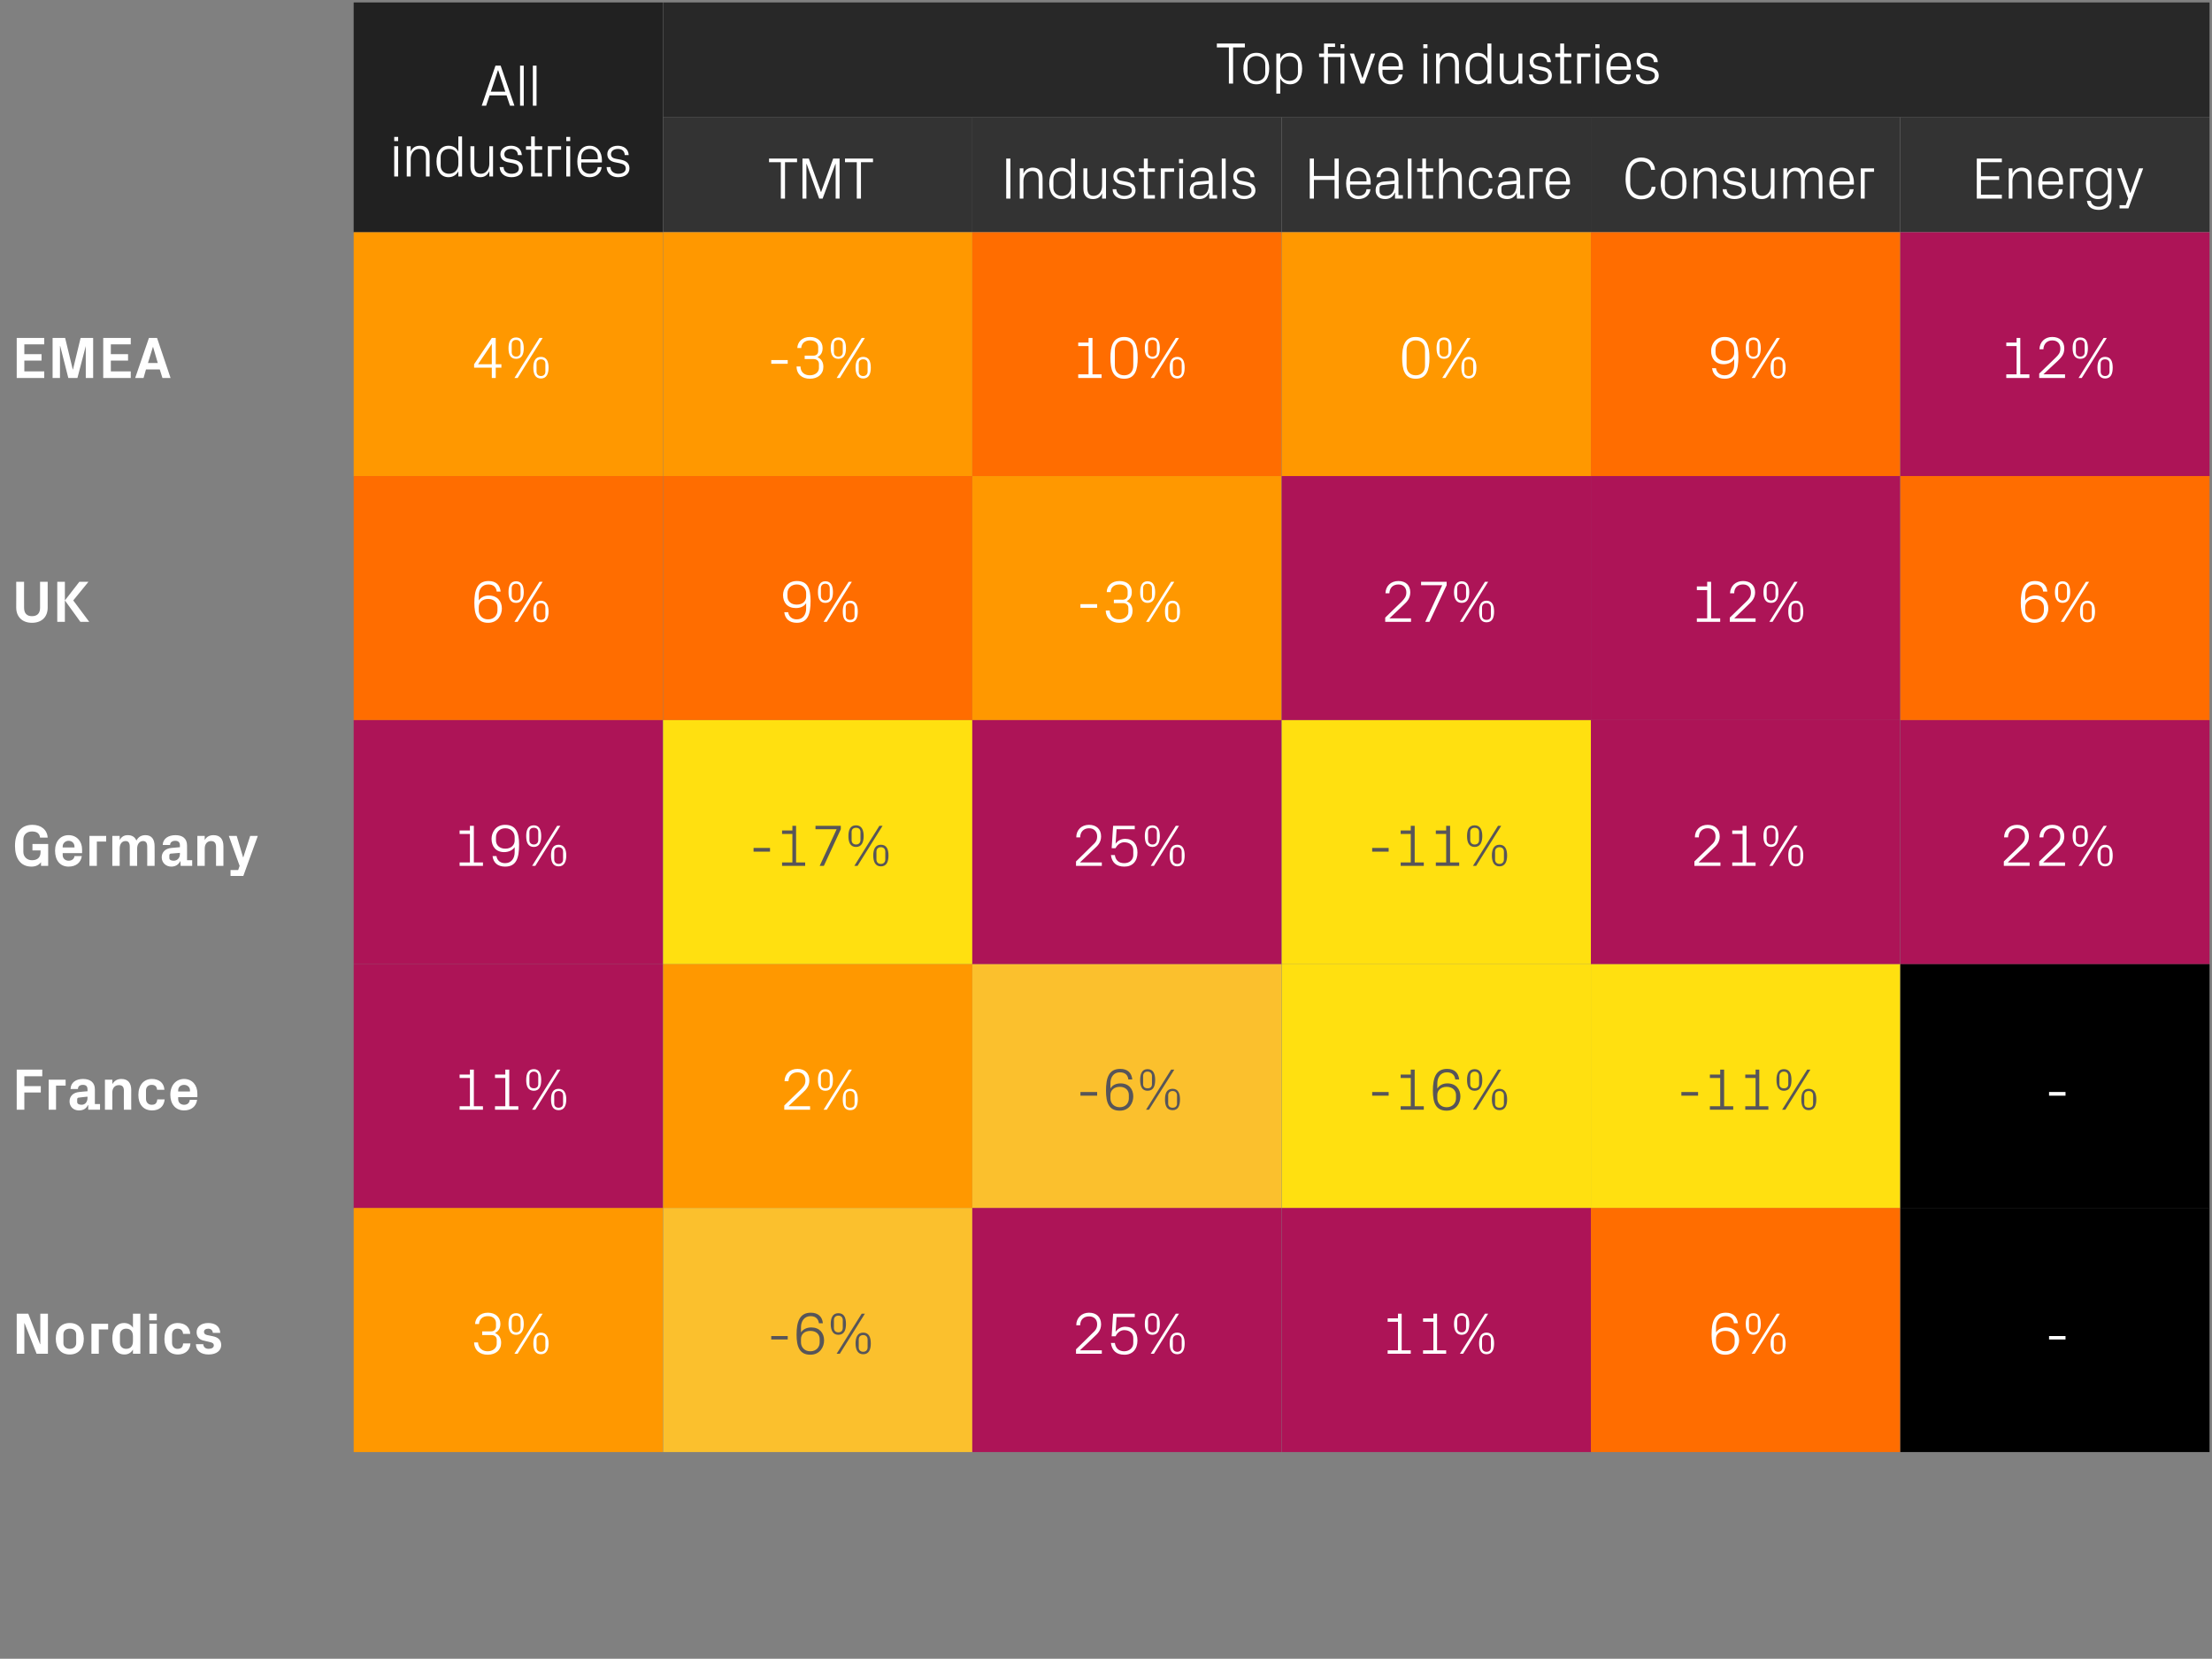 <?xml version="1.0" standalone="no"?><!DOCTYPE svg PUBLIC "-//W3C//DTD SVG 1.1//EN" "http://www.w3.org/Graphics/SVG/1.1/DTD/svg11.dtd"><svg xmlns="http://www.w3.org/2000/svg" version="1.1" width="900px" height="674.9px" viewBox="0 -1 900 674.9" style="top:-1px"><rect x="0" y="-1" width="900" height="674.9" fill="#808080" stroke="none"/>  <desc> </desc>  <defs/>  <g class="svg-tables">    <g class="svg-table-background">      <rect x="143.9" y="0" width="125.8" height="93.5" class="svg-cell-fill" style="fill:#212121;"/>      <rect x="269.8" y="0" width="629.2" height="46.7" class="svg-cell-fill" style="fill:#282828;"/>      <rect x="269.8" y="46.7" width="125.8" height="46.7" class="svg-cell-fill" style="fill:#333333;"/>      <rect x="395.6" y="46.7" width="125.8" height="46.7" class="svg-cell-fill" style="fill:#333333;"/>      <rect x="521.5" y="46.7" width="125.8" height="46.7" class="svg-cell-fill" style="fill:#333333;"/>      <rect x="647.3" y="46.7" width="125.8" height="46.7" class="svg-cell-fill" style="fill:#333333;"/>      <rect x="773.2" y="46.7" width="125.8" height="46.7" class="svg-cell-fill" style="fill:#333333;"/>      <rect x="143.9" y="93.5" width="125.8" height="99.3" class="svg-cell-fill" style="fill:#ff9800;"/>      <rect x="269.8" y="93.5" width="125.8" height="99.3" class="svg-cell-fill" style="fill:#ff9800;"/>      <rect x="395.6" y="93.5" width="125.8" height="99.3" class="svg-cell-fill" style="fill:#ff6d00;"/>      <rect x="521.5" y="93.5" width="125.8" height="99.3" class="svg-cell-fill" style="fill:#ff9800;"/>      <rect x="647.3" y="93.5" width="125.8" height="99.3" class="svg-cell-fill" style="fill:#ff6d00;"/>      <rect x="773.2" y="93.5" width="125.8" height="99.3" class="svg-cell-fill" style="fill:#ad1457;"/>      <rect x="143.9" y="192.7" width="125.8" height="99.3" class="svg-cell-fill" style="fill:#ff6d00;"/>      <rect x="269.8" y="192.7" width="125.8" height="99.3" class="svg-cell-fill" style="fill:#ff6d00;"/>      <rect x="395.6" y="192.7" width="125.8" height="99.3" class="svg-cell-fill" style="fill:#ff9800;"/>      <rect x="521.5" y="192.7" width="125.8" height="99.3" class="svg-cell-fill" style="fill:#ad1457;"/>      <rect x="647.3" y="192.7" width="125.8" height="99.3" class="svg-cell-fill" style="fill:#ad1457;"/>      <rect x="773.2" y="192.7" width="125.8" height="99.3" class="svg-cell-fill" style="fill:#ff6d00;"/>      <rect x="143.9" y="292" width="125.8" height="99.3" class="svg-cell-fill" style="fill:#ad1457;"/>      <rect x="269.8" y="292" width="125.8" height="99.3" class="svg-cell-fill" style="fill:#ffe010;"/>      <rect x="395.6" y="292" width="125.8" height="99.3" class="svg-cell-fill" style="fill:#ad1457;"/>      <rect x="521.5" y="292" width="125.8" height="99.3" class="svg-cell-fill" style="fill:#ffe010;"/>      <rect x="647.3" y="292" width="125.8" height="99.3" class="svg-cell-fill" style="fill:#ad1457;"/>      <rect x="773.2" y="292" width="125.8" height="99.3" class="svg-cell-fill" style="fill:#ad1457;"/>      <rect x="143.9" y="391.3" width="125.8" height="99.3" class="svg-cell-fill" style="fill:#ad1457;"/>      <rect x="269.8" y="391.3" width="125.8" height="99.3" class="svg-cell-fill" style="fill:#ff9800;"/>      <rect x="395.6" y="391.3" width="125.8" height="99.3" class="svg-cell-fill" style="fill:#fbc02d;"/>      <rect x="521.5" y="391.3" width="125.8" height="99.3" class="svg-cell-fill" style="fill:#ffe010;"/>      <rect x="647.3" y="391.3" width="125.8" height="99.3" class="svg-cell-fill" style="fill:#ffe010;"/>      <rect x="773.2" y="391.3" width="125.8" height="99.3" class="svg-cell-fill" style="fill:#000;"/>      <rect x="143.9" y="490.5" width="125.8" height="99.3" class="svg-cell-fill" style="fill:#ff9800;"/>      <rect x="269.8" y="490.5" width="125.8" height="99.3" class="svg-cell-fill" style="fill:#fbc02d;"/>      <rect x="395.6" y="490.5" width="125.8" height="99.3" class="svg-cell-fill" style="fill:#ad1457;"/>      <rect x="521.5" y="490.5" width="125.8" height="99.3" class="svg-cell-fill" style="fill:#ad1457;"/>      <rect x="647.3" y="490.5" width="125.8" height="99.3" class="svg-cell-fill" style="fill:#ff6d00;"/>      <rect x="773.2" y="490.5" width="125.8" height="99.3" class="svg-cell-fill" style="fill:#000;"/>    </g>  </g>  <g id="Polygon43184">    <path d="M 696.4 542 C 696.4 536.9 697.5 533.1 702.2 533.1 C 705.2 533.1 706.8 534.8 707.1 537.4 C 707.1 537.4 705.5 537.4 705.5 537.4 C 705.3 535.8 704.3 534.5 702.1 534.5 C 699.5 534.5 698.2 536.5 698.2 539 C 698.2 539 698.2 541.1 698.2 541.1 C 699.1 539.8 700.5 539.1 702.3 539.1 C 705.7 539.1 707.6 541.3 707.6 544.4 C 707.6 546.9 705.9 550.2 702 550.2 C 697.6 550.2 696.4 546.9 696.4 542 Z M 705.8 545.2 C 705.8 545.2 705.8 543.8 705.8 543.8 C 705.8 541.9 704.4 540.5 702 540.5 C 699.6 540.5 698.2 541.9 698.2 543.8 C 698.2 543.8 698.2 545.2 698.2 545.2 C 698.2 547.1 699.6 548.8 702 548.8 C 704.4 548.8 705.8 547.1 705.8 545.2 Z M 722.9 533.5 L 724.2 533.5 L 714 549.8 L 712.7 549.8 L 722.9 533.5 Z M 713.4 542.1 C 711 542.1 710.3 540.1 710.3 537.7 C 710.3 535.2 711 533.3 713.4 533.3 C 715.7 533.3 716.4 535.2 716.4 537.7 C 716.4 540.1 715.7 542.1 713.4 542.1 Z M 715.2 539.3 C 715.2 539.3 715.2 536.1 715.2 536.1 C 715.2 535 714.5 534.3 713.4 534.3 C 712.3 534.3 711.6 535 711.6 536.1 C 711.6 536.1 711.6 539.3 711.6 539.3 C 711.6 540.4 712.3 541.1 713.4 541.1 C 714.5 541.1 715.2 540.4 715.2 539.3 Z M 723.5 550 C 721.1 550 720.4 548 720.4 545.6 C 720.4 543.2 721.1 541.2 723.5 541.2 C 725.8 541.2 726.5 543.2 726.5 545.6 C 726.5 548 725.8 550 723.5 550 Z M 725.3 547.2 C 725.3 547.2 725.3 544 725.3 544 C 725.3 542.9 724.6 542.2 723.5 542.2 C 722.4 542.2 721.7 542.9 721.7 544 C 721.7 544 721.7 547.2 721.7 547.2 C 721.7 548.3 722.4 549 723.5 549 C 724.6 549 725.3 548.3 725.3 547.2 Z " stroke="none" fill="#fff"/>  </g>  <g id="Polygon43183">    <path d="M 564.6 548.4 L 568.8 548.4 L 568.8 536.8 L 564.6 536.8 L 564.6 535.4 L 568.8 535.4 L 568.8 533.5 L 570.3 533.5 L 570.3 548.4 L 574 548.4 L 574 549.8 L 564.6 549.8 L 564.6 548.4 Z M 579 548.4 L 583.2 548.4 L 583.2 536.8 L 579 536.8 L 579 535.4 L 583.2 535.4 L 583.2 533.5 L 584.7 533.5 L 584.7 548.4 L 588.4 548.4 L 588.4 549.8 L 579 549.8 L 579 548.4 Z M 604.2 533.5 L 605.5 533.5 L 595.3 549.8 L 594 549.8 L 604.2 533.5 Z M 594.7 542.1 C 592.4 542.1 591.6 540.1 591.6 537.7 C 591.6 535.2 592.4 533.3 594.7 533.3 C 597.1 533.3 597.8 535.2 597.8 537.7 C 597.8 540.1 597.1 542.1 594.7 542.1 Z M 596.5 539.3 C 596.5 539.3 596.5 536.1 596.5 536.1 C 596.5 535 595.8 534.3 594.7 534.3 C 593.6 534.3 592.9 535 592.9 536.1 C 592.9 536.1 592.9 539.3 592.9 539.3 C 592.9 540.4 593.6 541.1 594.7 541.1 C 595.8 541.1 596.5 540.4 596.5 539.3 Z M 604.8 550 C 602.5 550 601.8 548 601.8 545.6 C 601.8 543.2 602.5 541.2 604.8 541.2 C 607.2 541.2 607.9 543.2 607.9 545.6 C 607.9 548 607.2 550 604.8 550 Z M 606.6 547.2 C 606.6 547.2 606.6 544 606.6 544 C 606.6 542.9 605.9 542.2 604.8 542.2 C 603.7 542.2 603 542.9 603 544 C 603 544 603 547.2 603 547.2 C 603 548.3 603.7 549 604.8 549 C 606 549 606.6 548.3 606.6 547.2 Z " stroke="none" fill="#fff"/>  </g>  <g id="Polygon43182">    <path d="M 439.5 548.4 L 448.3 548.4 L 448.3 549.8 L 437.8 549.8 L 437.8 548 C 437.8 548 444.44 541.53 444.4 541.5 C 445.6 540.4 446.4 539.6 446.4 537.8 C 446.4 535.8 445.1 534.6 443.1 534.6 C 441 534.6 439.5 535.9 439.5 538.2 C 439.5 538.2 437.9 538.2 437.9 538.2 C 437.9 535.2 440.1 533.1 443.1 533.1 C 446.1 533.1 448 534.9 448 537.8 C 448 540.3 446.6 541.6 445.3 542.8 C 445.35 542.8 439.5 548.3 439.5 548.3 L 439.5 548.4 Z M 452.3 542.7 L 452.9 533.5 L 461.7 533.5 L 461.7 534.9 L 454.3 534.9 C 454.3 534.9 453.93 540.86 453.9 540.9 C 454.8 539.6 456.2 538.8 457.8 538.8 C 461 538.8 462.8 541 462.8 544.4 C 462.8 547.9 460.8 550.2 457.5 550.2 C 454.2 550.2 452.4 548.5 452 545.4 C 452 545.4 453.6 545.4 453.6 545.4 C 453.9 547.5 455.2 548.8 457.4 548.8 C 459.5 548.8 461.1 547.4 461.1 545.5 C 461.1 545.5 461.1 543.4 461.1 543.4 C 461.1 541.5 459.7 540.2 457.4 540.2 C 455.9 540.2 454.6 541.2 453.9 542.7 C 453.91 542.66 452.3 542.7 452.3 542.7 Z M 478.4 533.5 L 479.7 533.5 L 469.5 549.8 L 468.2 549.8 L 478.4 533.5 Z M 468.9 542.1 C 466.5 542.1 465.8 540.1 465.8 537.7 C 465.8 535.2 466.5 533.3 468.9 533.3 C 471.2 533.3 471.9 535.2 471.9 537.7 C 471.9 540.1 471.2 542.1 468.9 542.1 Z M 470.7 539.3 C 470.7 539.3 470.7 536.1 470.7 536.1 C 470.7 535 470 534.3 468.9 534.3 C 467.8 534.3 467.1 535 467.1 536.1 C 467.1 536.1 467.1 539.3 467.1 539.3 C 467.1 540.4 467.8 541.1 468.9 541.1 C 470 541.1 470.7 540.4 470.7 539.3 Z M 479 550 C 476.6 550 475.9 548 475.9 545.6 C 475.9 543.2 476.6 541.2 479 541.2 C 481.3 541.2 482 543.2 482 545.6 C 482 548 481.3 550 479 550 Z M 480.8 547.2 C 480.8 547.2 480.8 544 480.8 544 C 480.8 542.9 480.1 542.2 479 542.2 C 477.9 542.2 477.2 542.9 477.2 544 C 477.2 544 477.2 547.2 477.2 547.2 C 477.2 548.3 477.9 549 479 549 C 480.1 549 480.8 548.3 480.8 547.2 Z " stroke="none" fill="#fff"/>  </g>  <g id="Polygon43181">    <path d="M 313.8 542.6 L 320.5 542.6 L 320.5 544 L 313.8 544 L 313.8 542.6 Z M 324.1 542 C 324.1 536.9 325.3 533.1 329.9 533.1 C 332.9 533.1 334.6 534.8 334.8 537.4 C 334.8 537.4 333.2 537.4 333.2 537.4 C 333 535.8 332 534.5 329.8 534.5 C 327.3 534.5 325.9 536.5 325.9 539 C 325.9 539 325.9 541.1 325.9 541.1 C 326.8 539.8 328.3 539.1 330.1 539.1 C 333.4 539.1 335.3 541.3 335.3 544.4 C 335.3 546.9 333.7 550.2 329.7 550.2 C 325.3 550.2 324.1 546.9 324.1 542 Z M 333.5 545.2 C 333.5 545.2 333.5 543.8 333.5 543.8 C 333.5 541.9 332.1 540.5 329.7 540.5 C 327.3 540.5 325.9 541.9 325.9 543.8 C 325.9 543.8 325.9 545.2 325.9 545.2 C 325.9 547.1 327.3 548.8 329.7 548.8 C 332.1 548.8 333.5 547.1 333.5 545.2 Z M 350.6 533.5 L 351.9 533.5 L 341.7 549.8 L 340.4 549.8 L 350.6 533.5 Z M 341.1 542.1 C 338.8 542.1 338 540.1 338 537.7 C 338 535.2 338.8 533.3 341.1 533.3 C 343.5 533.3 344.2 535.2 344.2 537.7 C 344.2 540.1 343.5 542.1 341.1 542.1 Z M 342.9 539.3 C 342.9 539.3 342.9 536.1 342.9 536.1 C 342.9 535 342.2 534.3 341.1 534.3 C 340 534.3 339.3 535 339.3 536.1 C 339.3 536.1 339.3 539.3 339.3 539.3 C 339.3 540.4 340 541.1 341.1 541.1 C 342.2 541.1 342.9 540.4 342.9 539.3 Z M 351.2 550 C 348.9 550 348.1 548 348.1 545.6 C 348.1 543.2 348.9 541.2 351.2 541.2 C 353.6 541.2 354.3 543.2 354.3 545.6 C 354.3 548 353.6 550 351.2 550 Z M 353 547.2 C 353 547.2 353 544 353 544 C 353 542.9 352.3 542.2 351.2 542.2 C 350.1 542.2 349.4 542.9 349.4 544 C 349.4 544 349.4 547.2 349.4 547.2 C 349.4 548.3 350.1 549 351.2 549 C 352.3 549 353 548.3 353 547.2 Z " stroke="none" fill="#575559"/>  </g>  <g id="Polygon43180">    <path d="M 196.2 542.2 L 196.2 540.7 C 196.2 540.7 199.82 540.74 199.8 540.7 C 201.1 540.7 201.8 539.9 201.8 538.8 C 201.8 538.8 201.8 537.3 201.8 537.3 C 201.8 535.7 200.6 534.5 198.5 534.5 C 196.2 534.5 195 535.9 194.9 537.7 C 194.9 537.7 193.3 537.7 193.3 537.7 C 193.4 535.3 195.2 533.1 198.5 533.1 C 201.6 533.1 203.6 535 203.6 537.6 C 203.6 539.6 202.8 540.6 201.4 541.4 C 203 542.1 203.9 543.3 203.9 545.4 C 203.9 548.3 201.7 550.2 198.4 550.2 C 195.4 550.2 193 548.5 192.9 545.2 C 192.9 545.2 194.5 545.2 194.5 545.2 C 194.6 547.5 196.3 548.8 198.4 548.8 C 200.6 548.8 202.1 547.4 202.1 545.8 C 202.1 545.8 202.1 544.1 202.1 544.1 C 202.1 543 201.3 542.2 200 542.2 C 199.99 542.15 196.2 542.2 196.2 542.2 Z M 219.5 533.5 L 220.8 533.5 L 210.6 549.8 L 209.3 549.8 L 219.5 533.5 Z M 210 542.1 C 207.6 542.1 206.9 540.1 206.9 537.7 C 206.9 535.2 207.6 533.3 210 533.3 C 212.3 533.3 213.1 535.2 213.1 537.7 C 213.1 540.1 212.3 542.1 210 542.1 Z M 211.8 539.3 C 211.8 539.3 211.8 536.1 211.8 536.1 C 211.8 535 211.1 534.3 210 534.3 C 208.9 534.3 208.2 535 208.2 536.1 C 208.2 536.1 208.2 539.3 208.2 539.3 C 208.2 540.4 208.9 541.1 210 541.1 C 211.1 541.1 211.8 540.4 211.8 539.3 Z M 220.1 550 C 217.7 550 217 548 217 545.6 C 217 543.2 217.7 541.2 220.1 541.2 C 222.4 541.2 223.2 543.2 223.2 545.6 C 223.2 548 222.4 550 220.1 550 Z M 221.9 547.2 C 221.9 547.2 221.9 544 221.9 544 C 221.9 542.9 221.2 542.2 220.1 542.2 C 219 542.2 218.3 542.9 218.3 544 C 218.3 544 218.3 547.2 218.3 547.2 C 218.3 548.3 219 549 220.1 549 C 221.2 549 221.9 548.3 221.9 547.2 Z " stroke="none" fill="#fff"/>  </g>  <g id="Polygon43179">    <path d="M 16.4 545.9 L 16.4 533.5 L 19.5 533.5 L 19.5 549.8 L 14.9 549.8 L 10 537.4 L 9.9 537.4 L 9.9 549.8 L 6.8 549.8 L 6.8 533.5 L 11.5 533.5 L 16.3 545.9 L 16.4 545.9 Z M 28.4 550.1 C 24.7 550.1 22.7 547.5 22.7 543.7 C 22.7 539.9 24.7 537.3 28.4 537.3 C 32 537.3 34.1 539.9 34.1 543.7 C 34.1 547.5 32 550.1 28.4 550.1 Z M 31 541.9 C 31 540.4 29.9 539.6 28.4 539.6 C 26.9 539.6 25.8 540.4 25.8 541.9 C 25.8 541.9 25.8 545.5 25.8 545.5 C 25.8 546.9 26.9 547.8 28.4 547.8 C 29.9 547.8 31 546.9 31 545.5 C 31 545.5 31 541.9 31 541.9 Z M 37.2 537.6 L 44 537.6 L 44 539.9 L 40.2 539.9 L 40.2 549.8 L 37.2 549.8 L 37.2 537.6 Z M 54.1 542.8 C 54.1 540.9 53.3 539.6 51.3 539.6 C 49.8 539.6 48.8 540.6 48.8 542 C 48.8 542 48.8 545.4 48.8 545.4 C 48.8 546.8 49.8 547.8 51.3 547.8 C 53.3 547.8 54.1 546.5 54.1 544.6 C 54.1 544.6 54.1 542.8 54.1 542.8 Z M 54.1 549.8 C 54.1 549.8 54.1 548.14 54.1 548.1 C 53.3 549.4 52.2 550.1 50.6 550.1 C 47.3 550.1 45.7 547.2 45.7 543.7 C 45.7 540.1 47.2 537.3 50.5 537.3 C 52.1 537.3 53.3 538 54.1 539.2 C 54.1 539.23 54.1 533.5 54.1 533.5 L 57.1 533.5 L 57.1 549.8 L 54.1 549.8 Z M 60.8 549.8 L 60.8 537.6 L 63.8 537.6 L 63.8 549.8 L 60.8 549.8 Z M 63.8 536.2 L 60.7 536.2 L 60.7 533.5 L 63.8 533.5 L 63.8 536.2 Z M 72.3 537.3 C 74.9 537.3 77.2 538.6 77.4 541.7 C 77.4 541.7 74.5 541.7 74.5 541.7 C 74.3 540.1 73.4 539.6 72.2 539.6 C 71 539.6 70 540.4 70 542 C 70 542 70 545.4 70 545.4 C 70 546.8 70.9 547.8 72.2 547.8 C 73.6 547.8 74.4 547.2 74.5 545.6 C 74.5 545.6 77.5 545.6 77.5 545.6 C 77.3 548.6 75.1 550.1 72.4 550.1 C 68.7 550.1 66.9 547.5 66.9 543.8 C 66.9 539.7 69 537.3 72.3 537.3 Z M 86.7 542.7 C 88.6 543.1 90 544.1 90 546.3 C 90 548.4 88.2 550.1 84.9 550.1 C 81.7 550.1 79.8 548.6 79.7 545.9 C 79.7 545.9 82.7 545.9 82.7 545.9 C 82.8 547.1 83.6 547.8 84.9 547.8 C 86.1 547.8 87 547.3 87 546.4 C 87 545.5 86.2 545.2 85.2 545 C 85.2 545 83.1 544.5 83.1 544.5 C 81 544.1 80 542.9 80 541 C 80 538.9 81.7 537.3 84.7 537.3 C 87.5 537.3 89.5 538.6 89.6 541.3 C 89.6 541.3 86.6 541.3 86.6 541.3 C 86.5 540.2 85.8 539.6 84.7 539.6 C 83.7 539.6 83 540.1 83 540.9 C 83 541.7 83.5 542 84.3 542.2 C 84.3 542.2 86.7 542.7 86.7 542.7 Z " stroke="none" fill="#fff"/>  </g>  <g id="Polygon43177">    <path d="M 684.1 443.3 L 690.9 443.3 L 690.9 444.8 L 684.1 444.8 L 684.1 443.3 Z M 695.7 449.1 L 699.9 449.1 L 699.9 437.6 L 695.7 437.6 L 695.7 436.2 L 699.9 436.2 L 699.9 434.2 L 701.5 434.2 L 701.5 449.1 L 705.2 449.1 L 705.2 450.5 L 695.7 450.5 L 695.7 449.1 Z M 710.1 449.1 L 714.3 449.1 L 714.3 437.6 L 710.1 437.6 L 710.1 436.2 L 714.3 436.2 L 714.3 434.2 L 715.8 434.2 L 715.8 449.1 L 719.5 449.1 L 719.5 450.5 L 710.1 450.5 L 710.1 449.1 Z M 735.3 434.2 L 736.6 434.2 L 726.4 450.5 L 725.1 450.5 L 735.3 434.2 Z M 725.8 442.8 C 723.5 442.8 722.8 440.9 722.8 438.4 C 722.8 436 723.5 434 725.8 434 C 728.2 434 728.9 436 728.9 438.4 C 728.9 440.9 728.2 442.8 725.8 442.8 Z M 727.6 440.1 C 727.6 440.1 727.6 436.8 727.6 436.8 C 727.6 435.7 726.9 435 725.8 435 C 724.7 435 724 435.7 724 436.8 C 724 436.8 724 440.1 724 440.1 C 724 441.2 724.7 441.8 725.8 441.8 C 727 441.8 727.6 441.2 727.6 440.1 Z M 735.9 450.7 C 733.6 450.7 732.9 448.8 732.9 446.3 C 732.9 443.9 733.6 442 735.9 442 C 738.3 442 739 443.9 739 446.3 C 739 448.8 738.3 450.7 735.9 450.7 Z M 737.7 448 C 737.7 448 737.7 444.7 737.7 444.7 C 737.7 443.6 737 442.9 735.9 442.9 C 734.8 442.9 734.1 443.6 734.1 444.7 C 734.1 444.7 734.1 448 734.1 448 C 734.1 449.1 734.8 449.7 735.9 449.7 C 737.1 449.7 737.7 449.1 737.7 448 Z " stroke="none" fill="#575559"/>  </g>  <g id="Polygon43176">    <path d="M 558.3 443.3 L 565 443.3 L 565 444.8 L 558.3 444.8 L 558.3 443.3 Z M 569.9 449.1 L 574 449.1 L 574 437.6 L 569.9 437.6 L 569.9 436.2 L 574 436.2 L 574 434.2 L 575.6 434.2 L 575.6 449.1 L 579.3 449.1 L 579.3 450.5 L 569.9 450.5 L 569.9 449.1 Z M 583 442.8 C 583 437.6 584.2 433.9 588.8 433.9 C 591.8 433.9 593.4 435.5 593.7 438.2 C 593.7 438.2 592.1 438.2 592.1 438.2 C 591.9 436.5 590.9 435.3 588.7 435.3 C 586.2 435.3 584.8 437.3 584.8 439.8 C 584.8 439.8 584.8 441.9 584.8 441.9 C 585.7 440.5 587.1 439.8 588.9 439.8 C 592.3 439.8 594.2 442.1 594.2 445.1 C 594.2 447.7 592.6 450.9 588.6 450.9 C 584.2 450.9 583 447.7 583 442.8 Z M 592.4 445.9 C 592.4 445.9 592.4 444.5 592.4 444.5 C 592.4 442.7 591 441.2 588.6 441.2 C 586.2 441.2 584.8 442.7 584.8 444.5 C 584.8 444.5 584.8 445.9 584.8 445.9 C 584.8 447.8 586.2 449.5 588.6 449.5 C 591 449.5 592.4 447.8 592.4 445.9 Z M 609.5 434.2 L 610.8 434.2 L 600.6 450.5 L 599.3 450.5 L 609.5 434.2 Z M 600 442.8 C 597.6 442.8 596.9 440.9 596.9 438.4 C 596.9 436 597.6 434 600 434 C 602.3 434 603.1 436 603.1 438.4 C 603.1 440.9 602.3 442.8 600 442.8 Z M 601.8 440.1 C 601.8 440.1 601.8 436.8 601.8 436.8 C 601.8 435.7 601.1 435 600 435 C 598.9 435 598.2 435.7 598.2 436.8 C 598.2 436.8 598.2 440.1 598.2 440.1 C 598.2 441.2 598.9 441.8 600 441.8 C 601.1 441.8 601.8 441.2 601.8 440.1 Z M 610.1 450.7 C 607.8 450.7 607 448.8 607 446.3 C 607 443.9 607.8 442 610.1 442 C 612.4 442 613.2 443.9 613.2 446.3 C 613.2 448.8 612.4 450.7 610.1 450.7 Z M 611.9 448 C 611.9 448 611.9 444.7 611.9 444.7 C 611.9 443.6 611.2 442.9 610.1 442.9 C 609 442.9 608.3 443.6 608.3 444.7 C 608.3 444.7 608.3 448 608.3 448 C 608.3 449.1 609 449.7 610.1 449.7 C 611.2 449.7 611.9 449.1 611.9 448 Z " stroke="none" fill="#575559"/>  </g>  <g id="Polygon43175">    <path d="M 439.6 443.3 L 446.4 443.3 L 446.4 444.8 L 439.6 444.8 L 439.6 443.3 Z M 450 442.8 C 450 437.6 451.1 433.9 455.8 433.9 C 458.8 433.9 460.4 435.5 460.7 438.2 C 460.7 438.2 459.1 438.2 459.1 438.2 C 458.9 436.5 457.9 435.3 455.6 435.3 C 453.1 435.3 451.8 437.3 451.8 439.8 C 451.8 439.8 451.8 441.9 451.8 441.9 C 452.6 440.5 454.1 439.8 455.9 439.8 C 459.3 439.8 461.1 442.1 461.1 445.1 C 461.1 447.7 459.5 450.9 455.6 450.9 C 451.2 450.9 450 447.7 450 442.8 Z M 459.3 445.9 C 459.3 445.9 459.3 444.5 459.3 444.5 C 459.3 442.7 458 441.2 455.6 441.2 C 453.2 441.2 451.8 442.7 451.8 444.5 C 451.8 444.5 451.8 445.9 451.8 445.9 C 451.8 447.8 453.2 449.5 455.6 449.5 C 458 449.5 459.3 447.8 459.3 445.9 Z M 476.5 434.2 L 477.8 434.2 L 467.5 450.5 L 466.3 450.5 L 476.5 434.2 Z M 466.9 442.8 C 464.6 442.8 463.9 440.9 463.9 438.4 C 463.9 436 464.6 434 466.9 434 C 469.3 434 470 436 470 438.4 C 470 440.9 469.3 442.8 466.9 442.8 Z M 468.7 440.1 C 468.7 440.1 468.7 436.8 468.7 436.8 C 468.7 435.7 468 435 466.9 435 C 465.8 435 465.1 435.7 465.1 436.8 C 465.1 436.8 465.1 440.1 465.1 440.1 C 465.1 441.2 465.8 441.8 466.9 441.8 C 468.1 441.8 468.7 441.2 468.7 440.1 Z M 477.1 450.7 C 474.7 450.7 474 448.8 474 446.3 C 474 443.9 474.7 442 477.1 442 C 479.4 442 480.1 443.9 480.1 446.3 C 480.1 448.8 479.4 450.7 477.1 450.7 Z M 478.9 448 C 478.9 448 478.9 444.7 478.9 444.7 C 478.9 443.6 478.2 442.9 477.1 442.9 C 476 442.9 475.3 443.6 475.3 444.7 C 475.3 444.7 475.3 448 475.3 448 C 475.3 449.1 476 449.7 477.1 449.7 C 478.2 449.7 478.9 449.1 478.9 448 Z " stroke="none" fill="#575559"/>  </g>  <g id="Polygon43174">    <path d="M 320.8 449.1 L 329.6 449.1 L 329.6 450.5 L 319.1 450.5 L 319.1 448.8 C 319.1 448.8 325.78 442.27 325.8 442.3 C 326.9 441.1 327.7 440.4 327.7 438.6 C 327.7 436.6 326.5 435.3 324.5 435.3 C 322.3 435.3 320.9 436.7 320.8 438.9 C 320.8 438.9 319.2 438.9 319.2 438.9 C 319.3 435.9 321.4 433.9 324.5 433.9 C 327.5 433.9 329.3 435.7 329.3 438.6 C 329.3 441 327.9 442.4 326.7 443.5 C 326.7 443.54 320.8 449.1 320.8 449.1 L 320.8 449.1 Z M 345.3 434.2 L 346.6 434.2 L 336.4 450.5 L 335.1 450.5 L 345.3 434.2 Z M 335.8 442.8 C 333.5 442.8 332.8 440.9 332.8 438.4 C 332.8 436 333.5 434 335.8 434 C 338.2 434 338.9 436 338.9 438.4 C 338.9 440.9 338.2 442.8 335.8 442.8 Z M 337.6 440.1 C 337.6 440.1 337.6 436.8 337.6 436.8 C 337.6 435.7 336.9 435 335.8 435 C 334.7 435 334 435.7 334 436.8 C 334 436.8 334 440.1 334 440.1 C 334 441.2 334.7 441.8 335.8 441.8 C 337 441.8 337.6 441.2 337.6 440.1 Z M 345.9 450.7 C 343.6 450.7 342.9 448.8 342.9 446.3 C 342.9 443.9 343.6 442 345.9 442 C 348.3 442 349 443.9 349 446.3 C 349 448.8 348.3 450.7 345.9 450.7 Z M 347.7 448 C 347.7 448 347.7 444.7 347.7 444.7 C 347.7 443.6 347 442.9 345.9 442.9 C 344.8 442.9 344.1 443.6 344.1 444.7 C 344.1 444.7 344.1 448 344.1 448 C 344.1 449.1 344.8 449.7 345.9 449.7 C 347.1 449.7 347.7 449.1 347.7 448 Z " stroke="none" fill="#fff"/>  </g>  <g id="Polygon43173">    <path d="M 187 449.1 L 191.2 449.1 L 191.2 437.6 L 187 437.6 L 187 436.2 L 191.2 436.2 L 191.2 434.2 L 192.8 434.2 L 192.8 449.1 L 196.5 449.1 L 196.5 450.5 L 187 450.5 L 187 449.1 Z M 201.4 449.1 L 205.6 449.1 L 205.6 437.6 L 201.4 437.6 L 201.4 436.2 L 205.6 436.2 L 205.6 434.2 L 207.2 434.2 L 207.2 449.1 L 210.9 449.1 L 210.9 450.5 L 201.4 450.5 L 201.4 449.1 Z M 226.7 434.2 L 228 434.2 L 217.8 450.5 L 216.5 450.5 L 226.7 434.2 Z M 217.2 442.8 C 214.8 442.8 214.1 440.9 214.1 438.4 C 214.1 436 214.8 434 217.2 434 C 219.5 434 220.2 436 220.2 438.4 C 220.2 440.9 219.5 442.8 217.2 442.8 Z M 219 440.1 C 219 440.1 219 436.8 219 436.8 C 219 435.7 218.3 435 217.2 435 C 216.1 435 215.4 435.7 215.4 436.8 C 215.4 436.8 215.4 440.1 215.4 440.1 C 215.4 441.2 216.1 441.8 217.2 441.8 C 218.3 441.8 219 441.2 219 440.1 Z M 227.3 450.7 C 224.9 450.7 224.2 448.8 224.2 446.3 C 224.2 443.9 224.9 442 227.3 442 C 229.6 442 230.4 443.9 230.4 446.3 C 230.4 448.8 229.6 450.7 227.3 450.7 Z M 229.1 448 C 229.1 448 229.1 444.7 229.1 444.7 C 229.1 443.6 228.4 442.9 227.3 442.9 C 226.2 442.9 225.5 443.6 225.5 444.7 C 225.5 444.7 225.5 448 225.5 448 C 225.5 449.1 226.2 449.7 227.3 449.7 C 228.4 449.7 229.1 449.1 229.1 448 Z " stroke="none" fill="#fff"/>  </g>  <g id="Polygon43172">    <path d="M 6.8 434.2 L 17.2 434.2 L 17.2 436.9 L 9.9 436.9 L 9.9 440.9 L 16.6 440.9 L 16.6 443.5 L 9.9 443.5 L 9.9 450.5 L 6.8 450.5 L 6.8 434.2 Z M 19.8 438.3 L 26.7 438.3 L 26.7 440.7 L 22.8 440.7 L 22.8 450.5 L 19.8 450.5 L 19.8 438.3 Z M 35.6 445.7 C 35.64 445.72 35.6 445.2 35.6 445.2 C 35.6 445.2 32.05 445.55 32 445.6 C 31.6 445.6 31.4 445.9 31.4 446.3 C 31.4 446.3 31.4 447.4 31.4 447.4 C 31.4 448.1 32.1 448.5 33.2 448.5 C 34.7 448.5 35.6 447.3 35.6 445.7 Z M 35.6 442.2 C 35.6 440.9 34.9 440.4 33.7 440.4 C 32.5 440.4 31.7 441 31.7 442.1 C 31.7 442.1 28.7 442.1 28.7 442.1 C 28.8 439.4 30.9 438 33.8 438 C 36.8 438 38.6 439.5 38.6 442.2 C 38.59 442.22 38.6 448.2 38.6 448.2 L 40.7 448.2 L 40.7 450.5 L 35.9 450.5 L 35.9 448.6 C 35.9 448.6 35.81 448.65 35.8 448.6 C 35.1 450 34 450.8 32.1 450.8 C 29.9 450.8 28.3 449.3 28.3 447.1 C 28.3 445.1 29.7 443.5 32.3 443.3 C 32.26 443.25 35.6 443 35.6 443 C 35.6 443 35.64 442.17 35.6 442.2 Z M 45.7 440.1 C 46.5 438.8 47.6 438 49.4 438 C 52.1 438 53.4 439.7 53.4 442.5 C 53.36 442.53 53.4 450.5 53.4 450.5 L 50.4 450.5 C 50.4 450.5 50.36 442.75 50.4 442.7 C 50.4 441.3 49.8 440.5 48.4 440.5 C 46.7 440.5 45.7 441.7 45.7 443.5 C 45.74 443.47 45.7 450.5 45.7 450.5 L 42.7 450.5 L 42.7 438.3 L 45.7 438.3 C 45.7 438.3 45.74 440.09 45.7 440.1 Z M 61.8 438 C 64.4 438 66.7 439.3 66.9 442.4 C 66.9 442.4 63.9 442.4 63.9 442.4 C 63.8 440.9 62.9 440.4 61.7 440.4 C 60.5 440.4 59.4 441.1 59.4 442.7 C 59.4 442.7 59.4 446.1 59.4 446.1 C 59.4 447.6 60.4 448.5 61.7 448.5 C 63.1 448.5 63.8 448 64 446.3 C 64 446.3 67 446.3 67 446.3 C 66.7 449.4 64.6 450.8 61.9 450.8 C 58.2 450.8 56.3 448.2 56.3 444.5 C 56.3 440.5 58.5 438 61.8 438 Z M 72.5 443.1 L 77.3 443.1 C 77.3 443.1 77.26 442.63 77.3 442.6 C 77.3 441.3 76.2 440.4 74.9 440.4 C 73.5 440.4 72.5 441.3 72.5 442.6 C 72.46 442.63 72.5 443.1 72.5 443.1 Z M 74.9 438 C 78.2 438 80.3 440.5 80.3 443.9 C 80.33 443.88 80.3 445.4 80.3 445.4 L 72.5 445.4 C 72.5 445.4 72.46 446.2 72.5 446.2 C 72.5 447.7 73.6 448.5 74.9 448.5 C 76.2 448.5 77.1 447.8 77.2 446.5 C 77.2 446.5 80.2 446.5 80.2 446.5 C 79.8 449.2 77.8 450.8 74.9 450.8 C 71.4 450.8 69.3 448.2 69.3 444.4 C 69.3 440.6 71.6 438 74.9 438 Z " stroke="none" fill="#fff"/>  </g>  <g id="Polygon43171">    <path d="M 817 349.9 L 825.8 349.9 L 825.8 351.3 L 815.3 351.3 L 815.3 349.5 C 815.3 349.5 821.98 343.01 822 343 C 823.1 341.9 823.9 341.1 823.9 339.3 C 823.9 337.3 822.7 336 820.7 336 C 818.5 336 817.1 337.4 817 339.7 C 817 339.7 815.4 339.7 815.4 339.7 C 815.5 336.6 817.6 334.6 820.7 334.6 C 823.7 334.6 825.5 336.4 825.5 339.3 C 825.5 341.8 824.1 343.1 822.9 344.3 C 822.89 344.28 817 349.8 817 349.8 L 817 349.9 Z M 831.4 349.9 L 840.2 349.9 L 840.2 351.3 L 829.7 351.3 L 829.7 349.5 C 829.7 349.5 836.36 343.01 836.4 343 C 837.5 341.9 838.3 341.1 838.3 339.3 C 838.3 337.3 837.1 336 835 336 C 832.9 336 831.5 337.4 831.4 339.7 C 831.4 339.7 829.8 339.7 829.8 339.7 C 829.9 336.6 832 334.6 835 334.6 C 838.1 334.6 839.9 336.4 839.9 339.3 C 839.9 341.8 838.5 343.1 837.3 344.3 C 837.27 344.28 831.4 349.8 831.4 349.8 L 831.4 349.9 Z M 855.9 335 L 857.2 335 L 847 351.3 L 845.7 351.3 L 855.9 335 Z M 846.4 343.6 C 844.1 343.6 843.3 341.6 843.3 339.2 C 843.3 336.7 844.1 334.8 846.4 334.8 C 848.8 334.8 849.5 336.7 849.5 339.2 C 849.5 341.6 848.8 343.6 846.4 343.6 Z M 848.2 340.8 C 848.2 340.8 848.2 337.5 848.2 337.5 C 848.2 336.4 847.5 335.8 846.4 335.8 C 845.3 335.8 844.6 336.4 844.6 337.5 C 844.6 337.5 844.6 340.8 844.6 340.8 C 844.6 341.9 845.3 342.6 846.4 342.6 C 847.5 342.6 848.2 341.9 848.2 340.8 Z M 856.5 351.5 C 854.2 351.5 853.4 349.5 853.4 347.1 C 853.4 344.6 854.2 342.7 856.5 342.7 C 858.9 342.7 859.6 344.6 859.6 347.1 C 859.6 349.5 858.9 351.5 856.5 351.5 Z M 858.3 348.7 C 858.3 348.7 858.3 345.5 858.3 345.5 C 858.3 344.4 857.6 343.7 856.5 343.7 C 855.4 343.7 854.7 344.4 854.7 345.5 C 854.7 345.5 854.7 348.7 854.7 348.7 C 854.7 349.8 855.4 350.5 856.5 350.5 C 857.6 350.5 858.3 349.8 858.3 348.7 Z " stroke="none" fill="#fff"/>  </g>  <g id="Polygon43170">    <path d="M 691.2 349.9 L 700 349.9 L 700 351.3 L 689.4 351.3 L 689.4 349.5 C 689.4 349.5 696.13 343.01 696.1 343 C 697.3 341.9 698 341.1 698 339.3 C 698 337.3 696.8 336 694.8 336 C 692.7 336 691.2 337.4 691.2 339.7 C 691.2 339.7 689.6 339.7 689.6 339.7 C 689.6 336.6 691.8 334.6 694.8 334.6 C 697.8 334.6 699.7 336.4 699.7 339.3 C 699.7 341.8 698.3 343.1 697 344.3 C 697.04 344.28 691.2 349.8 691.2 349.8 L 691.2 349.9 Z M 704.8 349.9 L 709 349.9 L 709 338.3 L 704.8 338.3 L 704.8 336.9 L 709 336.9 L 709 335 L 710.6 335 L 710.6 349.9 L 714.3 349.9 L 714.3 351.3 L 704.8 351.3 L 704.8 349.9 Z M 730.1 335 L 731.4 335 L 721.2 351.3 L 719.9 351.3 L 730.1 335 Z M 720.6 343.6 C 718.2 343.6 717.5 341.6 717.5 339.2 C 717.5 336.7 718.2 334.8 720.6 334.8 C 722.9 334.8 723.6 336.7 723.6 339.2 C 723.6 341.6 722.9 343.6 720.6 343.6 Z M 722.4 340.8 C 722.4 340.8 722.4 337.5 722.4 337.5 C 722.4 336.4 721.7 335.8 720.6 335.8 C 719.5 335.8 718.8 336.4 718.8 337.5 C 718.8 337.5 718.8 340.8 718.8 340.8 C 718.8 341.9 719.5 342.6 720.6 342.6 C 721.7 342.6 722.4 341.9 722.4 340.8 Z M 730.7 351.5 C 728.3 351.5 727.6 349.5 727.6 347.1 C 727.6 344.6 728.3 342.7 730.7 342.7 C 733 342.7 733.7 344.6 733.7 347.1 C 733.7 349.5 733 351.5 730.7 351.5 Z M 732.5 348.7 C 732.5 348.7 732.5 345.5 732.5 345.5 C 732.5 344.4 731.8 343.7 730.7 343.7 C 729.6 343.7 728.9 344.4 728.9 345.5 C 728.9 345.5 728.9 348.7 728.9 348.7 C 728.9 349.8 729.6 350.5 730.7 350.5 C 731.8 350.5 732.5 349.8 732.5 348.7 Z " stroke="none" fill="#fff"/>  </g>  <g id="Polygon43169">    <path d="M 558.3 344 L 565 344 L 565 345.5 L 558.3 345.5 L 558.3 344 Z M 569.9 349.9 L 574 349.9 L 574 338.3 L 569.9 338.3 L 569.9 336.9 L 574 336.9 L 574 335 L 575.6 335 L 575.6 349.9 L 579.3 349.9 L 579.3 351.3 L 569.9 351.3 L 569.9 349.9 Z M 584.2 349.9 L 588.4 349.9 L 588.4 338.3 L 584.2 338.3 L 584.2 336.9 L 588.4 336.9 L 588.4 335 L 590 335 L 590 349.9 L 593.7 349.9 L 593.7 351.3 L 584.2 351.3 L 584.2 349.9 Z M 609.5 335 L 610.8 335 L 600.6 351.3 L 599.3 351.3 L 609.5 335 Z M 600 343.6 C 597.6 343.6 596.9 341.6 596.9 339.2 C 596.9 336.7 597.6 334.8 600 334.8 C 602.3 334.8 603.1 336.7 603.1 339.2 C 603.1 341.6 602.3 343.6 600 343.6 Z M 601.8 340.8 C 601.8 340.8 601.8 337.5 601.8 337.5 C 601.8 336.4 601.1 335.8 600 335.8 C 598.9 335.8 598.2 336.4 598.2 337.5 C 598.2 337.5 598.2 340.8 598.2 340.8 C 598.2 341.9 598.9 342.6 600 342.6 C 601.1 342.6 601.8 341.9 601.8 340.8 Z M 610.1 351.5 C 607.8 351.5 607 349.5 607 347.1 C 607 344.6 607.8 342.7 610.1 342.7 C 612.4 342.7 613.2 344.6 613.2 347.1 C 613.2 349.5 612.4 351.5 610.1 351.5 Z M 611.9 348.7 C 611.9 348.7 611.9 345.5 611.9 345.5 C 611.9 344.4 611.2 343.7 610.1 343.7 C 609 343.7 608.3 344.4 608.3 345.5 C 608.3 345.5 608.3 348.7 608.3 348.7 C 608.3 349.8 609 350.5 610.1 350.5 C 611.2 350.5 611.9 349.8 611.9 348.7 Z " stroke="none" fill="#575559"/>  </g>  <g id="Polygon43168">    <path d="M 439.5 349.9 L 448.3 349.9 L 448.3 351.3 L 437.8 351.3 L 437.8 349.5 C 437.8 349.5 444.44 343.01 444.4 343 C 445.6 341.9 446.4 341.1 446.4 339.3 C 446.4 337.3 445.1 336 443.1 336 C 441 336 439.5 337.4 439.5 339.7 C 439.5 339.7 437.9 339.7 437.9 339.7 C 437.9 336.6 440.1 334.6 443.1 334.6 C 446.1 334.6 448 336.4 448 339.3 C 448 341.8 446.6 343.1 445.3 344.3 C 445.35 344.28 439.5 349.8 439.5 349.8 L 439.5 349.9 Z M 452.3 344.1 L 452.9 335 L 461.7 335 L 461.7 336.4 L 454.3 336.4 C 454.3 336.4 453.93 342.34 453.9 342.3 C 454.8 341 456.2 340.3 457.8 340.3 C 461 340.3 462.8 342.5 462.8 345.9 C 462.8 349.4 460.8 351.6 457.5 351.6 C 454.2 351.6 452.4 350 452 346.9 C 452 346.9 453.6 346.9 453.6 346.9 C 453.9 349 455.2 350.2 457.4 350.2 C 459.5 350.2 461.1 348.9 461.1 346.9 C 461.1 346.9 461.1 344.9 461.1 344.9 C 461.1 343 459.7 341.7 457.4 341.7 C 455.9 341.7 454.6 342.7 453.9 344.1 C 453.91 344.14 452.3 344.1 452.3 344.1 Z M 478.4 335 L 479.7 335 L 469.5 351.3 L 468.2 351.3 L 478.4 335 Z M 468.9 343.6 C 466.5 343.6 465.8 341.6 465.8 339.2 C 465.8 336.7 466.5 334.8 468.9 334.8 C 471.2 334.8 471.9 336.7 471.9 339.2 C 471.9 341.6 471.2 343.6 468.9 343.6 Z M 470.7 340.8 C 470.7 340.8 470.7 337.5 470.7 337.5 C 470.7 336.4 470 335.8 468.9 335.8 C 467.8 335.8 467.1 336.4 467.1 337.5 C 467.1 337.5 467.1 340.8 467.1 340.8 C 467.1 341.9 467.8 342.6 468.9 342.6 C 470 342.6 470.7 341.9 470.7 340.8 Z M 479 351.5 C 476.6 351.5 475.9 349.5 475.9 347.1 C 475.9 344.6 476.6 342.7 479 342.7 C 481.3 342.7 482 344.6 482 347.1 C 482 349.5 481.3 351.5 479 351.5 Z M 480.8 348.7 C 480.8 348.7 480.8 345.5 480.8 345.5 C 480.8 344.4 480.1 343.7 479 343.7 C 477.9 343.7 477.2 344.4 477.2 345.5 C 477.2 345.5 477.2 348.7 477.2 348.7 C 477.2 349.8 477.9 350.5 479 350.5 C 480.1 350.5 480.8 349.8 480.8 348.7 Z " stroke="none" fill="#fff"/>  </g>  <g id="Polygon43167">    <path d="M 306.6 344 L 313.3 344 L 313.3 345.5 L 306.6 345.5 L 306.6 344 Z M 318.2 349.9 L 322.4 349.9 L 322.4 338.3 L 318.2 338.3 L 318.2 336.9 L 322.4 336.9 L 322.4 335 L 323.9 335 L 323.9 349.9 L 327.6 349.9 L 327.6 351.3 L 318.2 351.3 L 318.2 349.9 Z M 335.2 351.3 L 333.5 351.3 L 340.4 336.4 L 331.8 336.4 L 331.8 335 L 342.1 335 L 342.1 336.4 L 335.2 351.3 Z M 357.8 335 L 359.1 335 L 348.9 351.3 L 347.6 351.3 L 357.8 335 Z M 348.3 343.6 C 345.9 343.6 345.2 341.6 345.2 339.2 C 345.2 336.7 345.9 334.8 348.3 334.8 C 350.6 334.8 351.4 336.7 351.4 339.2 C 351.4 341.6 350.6 343.6 348.3 343.6 Z M 350.1 340.8 C 350.1 340.8 350.1 337.5 350.1 337.5 C 350.1 336.4 349.4 335.8 348.3 335.8 C 347.2 335.8 346.5 336.4 346.5 337.5 C 346.5 337.5 346.5 340.8 346.5 340.8 C 346.5 341.9 347.2 342.6 348.3 342.6 C 349.4 342.6 350.1 341.9 350.1 340.8 Z M 358.4 351.5 C 356.1 351.5 355.3 349.5 355.3 347.1 C 355.3 344.6 356.1 342.7 358.4 342.7 C 360.8 342.7 361.5 344.6 361.5 347.1 C 361.5 349.5 360.8 351.5 358.4 351.5 Z M 360.2 348.7 C 360.2 348.7 360.2 345.5 360.2 345.5 C 360.2 344.4 359.5 343.7 358.4 343.7 C 357.3 343.7 356.6 344.4 356.6 345.5 C 356.6 345.5 356.6 348.7 356.6 348.7 C 356.6 349.8 357.3 350.5 358.4 350.5 C 359.5 350.5 360.2 349.8 360.2 348.7 Z " stroke="none" fill="#575559"/>  </g>  <g id="Polygon43166">    <path d="M 187 349.9 L 191.2 349.9 L 191.2 338.3 L 187 338.3 L 187 336.9 L 191.2 336.9 L 191.2 335 L 192.8 335 L 192.8 349.9 L 196.5 349.9 L 196.5 351.3 L 187 351.3 L 187 349.9 Z M 211.2 342.7 C 211.2 348.1 210.1 351.6 205.5 351.6 C 202.5 351.6 200.7 350 200.4 347.3 C 200.4 347.3 202 347.3 202 347.3 C 202.2 349 203.5 350.2 205.5 350.2 C 208 350.2 209.4 348.3 209.4 345.8 C 209.4 345.8 209.4 343.7 209.4 343.7 C 208.5 345 206.9 345.7 205.1 345.7 C 201.8 345.7 200 343.4 200 340.3 C 200 337.8 201.6 334.6 205.5 334.6 C 210 334.6 211.2 337.8 211.2 342.7 Z M 201.8 339.6 C 201.8 339.6 201.8 341 201.8 341 C 201.8 342.8 203.2 344.3 205.6 344.3 C 208 344.3 209.4 342.8 209.4 341 C 209.4 341 209.4 339.6 209.4 339.6 C 209.4 337.7 208 336 205.6 336 C 203.2 336 201.8 337.7 201.8 339.6 Z M 226.7 335 L 228 335 L 217.8 351.3 L 216.5 351.3 L 226.7 335 Z M 217.2 343.6 C 214.8 343.6 214.1 341.6 214.1 339.2 C 214.1 336.7 214.8 334.8 217.2 334.8 C 219.5 334.8 220.2 336.7 220.2 339.2 C 220.2 341.6 219.5 343.6 217.2 343.6 Z M 219 340.8 C 219 340.8 219 337.5 219 337.5 C 219 336.4 218.3 335.8 217.2 335.8 C 216.1 335.8 215.4 336.4 215.4 337.5 C 215.4 337.5 215.4 340.8 215.4 340.8 C 215.4 341.9 216.1 342.6 217.2 342.6 C 218.3 342.6 219 341.9 219 340.8 Z M 227.3 351.5 C 224.9 351.5 224.2 349.5 224.2 347.1 C 224.2 344.6 224.9 342.7 227.3 342.7 C 229.6 342.7 230.4 344.6 230.4 347.1 C 230.4 349.5 229.6 351.5 227.3 351.5 Z M 229.1 348.7 C 229.1 348.7 229.1 345.5 229.1 345.5 C 229.1 344.4 228.4 343.7 227.3 343.7 C 226.2 343.7 225.5 344.4 225.5 345.5 C 225.5 345.5 225.5 348.7 225.5 348.7 C 225.5 349.8 226.2 350.5 227.3 350.5 C 228.4 350.5 229.1 349.8 229.1 348.7 Z " stroke="none" fill="#fff"/>  </g>  <g id="Polygon43165">    <path d="M 6.1 343.2 C 6.1 338 8.4 334.6 13.2 334.6 C 16.7 334.6 19.2 336.6 19.4 339.8 C 19.4 339.8 16.3 339.8 16.3 339.8 C 16.1 338.1 15 337.3 13 337.3 C 10.9 337.3 9.5 338.6 9.5 340.6 C 9.5 340.6 9.5 345.6 9.5 345.6 C 9.5 347.6 11 349 13 349 C 15.1 349 16.5 348 16.5 345.7 C 16.52 345.72 16.5 345 16.5 345 L 13.2 345 L 13.2 342.4 L 19.6 342.4 L 19.6 351.3 L 16.7 351.3 C 16.7 351.3 16.66 349.79 16.7 349.8 C 15.8 351 14.5 351.6 12.8 351.6 C 8.3 351.6 6.1 348.1 6.1 343.2 Z M 25.5 343.8 L 30.3 343.8 C 30.3 343.8 30.32 343.37 30.3 343.4 C 30.3 342.1 29.3 341.1 27.9 341.1 C 26.6 341.1 25.5 342.1 25.5 343.4 C 25.53 343.37 25.5 343.8 25.5 343.8 Z M 27.9 338.8 C 31.2 338.8 33.4 341.3 33.4 344.6 C 33.39 344.62 33.4 346.1 33.4 346.1 L 25.5 346.1 C 25.5 346.1 25.53 346.94 25.5 346.9 C 25.5 348.4 26.7 349.2 27.9 349.2 C 29.2 349.2 30.2 348.5 30.3 347.3 C 30.3 347.3 33.3 347.3 33.3 347.3 C 32.9 350 30.9 351.6 27.9 351.6 C 24.4 351.6 22.4 349 22.4 345.1 C 22.4 341.3 24.6 338.8 27.9 338.8 Z M 36.4 339.1 L 43.2 339.1 L 43.2 341.4 L 39.4 341.4 L 39.4 351.3 L 36.4 351.3 L 36.4 339.1 Z M 59.2 338.8 C 61.7 338.8 62.9 340.5 62.9 343.3 C 62.95 343.27 62.9 351.3 62.9 351.3 L 59.9 351.3 C 59.9 351.3 59.95 343.49 59.9 343.5 C 59.9 342 59.4 341.2 58.2 341.2 C 56.8 341.2 55.8 342.4 55.8 344.2 C 55.8 344.21 55.8 351.3 55.8 351.3 L 52.8 351.3 C 52.8 351.3 52.81 343.49 52.8 343.5 C 52.8 342 52.3 341.2 51.1 341.2 C 49.6 341.2 48.7 342.4 48.7 344.2 C 48.66 344.21 48.7 351.3 48.7 351.3 L 45.7 351.3 L 45.7 339.1 L 48.7 339.1 C 48.7 339.1 48.66 340.83 48.7 340.8 C 49.4 339.5 50.4 338.8 52 338.8 C 53.8 338.8 54.9 339.6 55.5 341 C 56.3 339.5 57.5 338.8 59.2 338.8 Z M 73.2 346.5 C 73.18 346.46 73.2 346 73.2 346 C 73.2 346 69.59 346.29 69.6 346.3 C 69.1 346.3 68.9 346.6 68.9 347.1 C 68.9 347.1 68.9 348.1 68.9 348.1 C 68.9 348.9 69.7 349.2 70.7 349.2 C 72.2 349.2 73.2 348 73.2 346.5 Z M 73.2 342.9 C 73.2 341.6 72.4 341.1 71.3 341.1 C 70.1 341.1 69.2 341.7 69.2 342.8 C 69.2 342.8 66.2 342.8 66.2 342.8 C 66.3 340.2 68.5 338.8 71.4 338.8 C 74.3 338.8 76.1 340.2 76.1 343 C 76.13 342.96 76.1 349 76.1 349 L 78.2 349 L 78.2 351.3 L 73.5 351.3 L 73.4 349.4 C 73.4 349.4 73.35 349.39 73.3 349.4 C 72.7 350.7 71.5 351.6 69.7 351.6 C 67.5 351.6 65.8 350 65.8 347.8 C 65.8 345.8 67.2 344.2 69.8 344 C 69.8 343.99 73.2 343.7 73.2 343.7 C 73.2 343.7 73.18 342.91 73.2 342.9 Z M 83.3 340.8 C 84 339.5 85.2 338.8 86.9 338.8 C 89.6 338.8 90.9 340.5 90.9 343.3 C 90.9 343.27 90.9 351.3 90.9 351.3 L 87.9 351.3 C 87.9 351.3 87.9 343.49 87.9 343.5 C 87.9 342.1 87.3 341.2 85.9 341.2 C 84.3 341.2 83.3 342.4 83.3 344.2 C 83.27 344.21 83.3 351.3 83.3 351.3 L 80.3 351.3 L 80.3 339.1 L 83.3 339.1 C 83.3 339.1 83.27 340.83 83.3 340.8 Z M 99 347.8 L 101.8 339.1 L 104.9 339.1 L 99 355.4 L 93.8 355.4 L 93.8 353 L 96.9 353 L 97.5 351.3 L 93.1 339.1 L 96.3 339.1 L 98.9 347.8 L 99 347.8 Z " stroke="none" fill="#fff"/>  </g>  <g id="Polygon43164">    <path d="M 822.2 244.3 C 822.2 239.1 823.4 235.4 828 235.4 C 831 235.4 832.7 237 833 239.7 C 833 239.7 831.3 239.7 831.3 239.7 C 831.1 238 830.1 236.8 827.9 236.8 C 825.4 236.8 824 238.7 824 241.2 C 824 241.2 824 243.3 824 243.3 C 824.9 242 826.4 241.3 828.2 241.3 C 831.5 241.3 833.4 243.6 833.4 246.6 C 833.4 249.1 831.8 252.4 827.8 252.4 C 823.4 252.4 822.2 249.1 822.2 244.3 Z M 831.6 247.4 C 831.6 247.4 831.6 246 831.6 246 C 831.6 244.2 830.2 242.7 827.8 242.7 C 825.4 242.7 824 244.2 824 246 C 824 246 824 247.4 824 247.4 C 824 249.3 825.4 251 827.8 251 C 830.2 251 831.6 249.3 831.6 247.4 Z M 848.7 235.7 L 850 235.7 L 839.8 252 L 838.5 252 L 848.7 235.7 Z M 839.2 244.3 C 836.9 244.3 836.1 242.4 836.1 239.9 C 836.1 237.5 836.9 235.5 839.2 235.5 C 841.6 235.5 842.3 237.5 842.3 239.9 C 842.3 242.4 841.6 244.3 839.2 244.3 Z M 841 241.5 C 841 241.5 841 238.3 841 238.3 C 841 237.2 840.3 236.5 839.2 236.5 C 838.1 236.5 837.4 237.2 837.4 238.3 C 837.4 238.3 837.4 241.5 837.4 241.5 C 837.4 242.6 838.1 243.3 839.2 243.3 C 840.3 243.3 841 242.6 841 241.5 Z M 849.3 252.2 C 847 252.2 846.3 250.3 846.3 247.8 C 846.3 245.4 847 243.4 849.3 243.4 C 851.7 243.4 852.4 245.4 852.4 247.8 C 852.4 250.3 851.7 252.2 849.3 252.2 Z M 851.1 249.5 C 851.1 249.5 851.1 246.2 851.1 246.2 C 851.1 245.1 850.4 244.4 849.3 244.4 C 848.2 244.4 847.5 245.1 847.5 246.2 C 847.5 246.2 847.5 249.5 847.5 249.5 C 847.5 250.6 848.2 251.2 849.3 251.2 C 850.5 251.2 851.1 250.6 851.1 249.5 Z " stroke="none" fill="#fff"/>  </g>  <g id="Polygon43163">    <path d="M 690.4 250.6 L 694.6 250.6 L 694.6 239.1 L 690.4 239.1 L 690.4 237.6 L 694.6 237.6 L 694.6 235.7 L 696.2 235.7 L 696.2 250.6 L 699.9 250.6 L 699.9 252 L 690.4 252 L 690.4 250.6 Z M 705.6 250.6 L 714.3 250.6 L 714.3 252 L 703.8 252 L 703.8 250.3 C 703.8 250.3 710.51 243.75 710.5 243.8 C 711.7 242.6 712.4 241.8 712.4 240 C 712.4 238.1 711.2 236.8 709.2 236.8 C 707 236.8 705.6 238.1 705.6 240.4 C 705.6 240.4 703.9 240.4 703.9 240.4 C 704 237.4 706.2 235.4 709.2 235.4 C 712.2 235.4 714.1 237.2 714.1 240 C 714.1 242.5 712.6 243.9 711.4 245 C 711.42 245.02 705.6 250.6 705.6 250.6 L 705.6 250.6 Z M 730.1 235.7 L 731.4 235.7 L 721.2 252 L 719.9 252 L 730.1 235.7 Z M 720.6 244.3 C 718.2 244.3 717.5 242.4 717.5 239.9 C 717.5 237.5 718.2 235.5 720.6 235.5 C 722.9 235.5 723.6 237.5 723.6 239.9 C 723.6 242.4 722.9 244.3 720.6 244.3 Z M 722.4 241.5 C 722.4 241.5 722.4 238.3 722.4 238.3 C 722.4 237.2 721.7 236.5 720.6 236.5 C 719.5 236.5 718.8 237.2 718.8 238.3 C 718.8 238.3 718.8 241.5 718.8 241.5 C 718.8 242.6 719.5 243.3 720.6 243.3 C 721.7 243.3 722.4 242.6 722.4 241.5 Z M 730.7 252.2 C 728.3 252.2 727.6 250.3 727.6 247.8 C 727.6 245.4 728.3 243.4 730.7 243.4 C 733 243.4 733.7 245.4 733.7 247.8 C 733.7 250.3 733 252.2 730.7 252.2 Z M 732.5 249.5 C 732.5 249.5 732.5 246.2 732.5 246.2 C 732.5 245.1 731.8 244.4 730.7 244.4 C 729.6 244.4 728.9 245.1 728.9 246.2 C 728.9 246.2 728.9 249.5 728.9 249.5 C 728.9 250.6 729.6 251.2 730.7 251.2 C 731.8 251.2 732.5 250.6 732.5 249.5 Z " stroke="none" fill="#fff"/>  </g>  <g id="Polygon43162">    <path d="M 565.3 250.6 L 574.1 250.6 L 574.1 252 L 563.6 252 L 563.6 250.3 C 563.6 250.3 570.28 243.75 570.3 243.8 C 571.4 242.6 572.2 241.8 572.2 240 C 572.2 238.1 571 236.8 569 236.8 C 566.8 236.8 565.4 238.1 565.3 240.4 C 565.3 240.4 563.7 240.4 563.7 240.4 C 563.8 237.4 565.9 235.4 569 235.4 C 572 235.4 573.8 237.2 573.8 240 C 573.8 242.5 572.4 243.9 571.2 245 C 571.2 245.02 565.3 250.6 565.3 250.6 L 565.3 250.6 Z M 581.6 252 L 579.9 252 L 586.8 237.1 L 578.2 237.1 L 578.2 235.7 L 588.6 235.7 L 588.6 237.1 L 581.6 252 Z M 604.2 235.7 L 605.5 235.7 L 595.3 252 L 594 252 L 604.2 235.7 Z M 594.7 244.3 C 592.4 244.3 591.6 242.4 591.6 239.9 C 591.6 237.5 592.4 235.5 594.7 235.5 C 597.1 235.5 597.8 237.5 597.8 239.9 C 597.8 242.4 597.1 244.3 594.7 244.3 Z M 596.5 241.5 C 596.5 241.5 596.5 238.3 596.5 238.3 C 596.5 237.2 595.8 236.5 594.7 236.5 C 593.6 236.5 592.9 237.2 592.9 238.3 C 592.9 238.3 592.9 241.5 592.9 241.5 C 592.9 242.6 593.6 243.3 594.7 243.3 C 595.8 243.3 596.5 242.6 596.5 241.5 Z M 604.8 252.2 C 602.5 252.2 601.8 250.3 601.8 247.8 C 601.8 245.4 602.5 243.4 604.8 243.4 C 607.2 243.4 607.9 245.4 607.9 247.8 C 607.9 250.3 607.2 252.2 604.8 252.2 Z M 606.6 249.5 C 606.6 249.5 606.6 246.2 606.6 246.2 C 606.6 245.1 605.9 244.4 604.8 244.4 C 603.7 244.4 603 245.1 603 246.2 C 603 246.2 603 249.5 603 249.5 C 603 250.6 603.7 251.2 604.8 251.2 C 606 251.2 606.6 250.6 606.6 249.5 Z " stroke="none" fill="#fff"/>  </g>  <g id="Polygon43161">    <path d="M 439.6 244.8 L 446.4 244.8 L 446.4 246.3 L 439.6 246.3 L 439.6 244.8 Z M 453.2 244.4 L 453.2 243 C 453.2 243 456.78 242.96 456.8 243 C 458.1 243 458.8 242.1 458.8 241 C 458.8 241 458.8 239.5 458.8 239.5 C 458.8 237.9 457.6 236.8 455.5 236.8 C 453.2 236.8 451.9 238.1 451.9 239.9 C 451.9 239.9 450.3 239.9 450.3 239.9 C 450.3 237.5 452.2 235.4 455.5 235.4 C 458.6 235.4 460.5 237.2 460.5 239.8 C 460.5 241.8 459.8 242.8 458.4 243.6 C 460 244.3 460.8 245.5 460.8 247.6 C 460.8 250.5 458.6 252.4 455.4 252.4 C 452.4 252.4 450 250.7 449.9 247.4 C 449.9 247.4 451.5 247.4 451.5 247.4 C 451.6 249.8 453.2 251 455.4 251 C 457.6 251 459.1 249.6 459.1 248 C 459.1 248 459.1 246.3 459.1 246.3 C 459.1 245.2 458.3 244.4 457 244.4 C 456.95 244.38 453.2 244.4 453.2 244.4 Z M 476.5 235.7 L 477.8 235.7 L 467.5 252 L 466.3 252 L 476.5 235.7 Z M 466.9 244.3 C 464.6 244.3 463.9 242.4 463.9 239.9 C 463.9 237.5 464.6 235.5 466.9 235.5 C 469.3 235.5 470 237.5 470 239.9 C 470 242.4 469.3 244.3 466.9 244.3 Z M 468.7 241.5 C 468.7 241.5 468.7 238.3 468.7 238.3 C 468.7 237.2 468 236.5 466.9 236.5 C 465.8 236.5 465.1 237.2 465.1 238.3 C 465.1 238.3 465.1 241.5 465.1 241.5 C 465.1 242.6 465.8 243.3 466.9 243.3 C 468.1 243.3 468.7 242.6 468.7 241.5 Z M 477.1 252.2 C 474.7 252.2 474 250.3 474 247.8 C 474 245.4 474.7 243.4 477.1 243.4 C 479.4 243.4 480.1 245.4 480.1 247.8 C 480.1 250.3 479.4 252.2 477.1 252.2 Z M 478.9 249.5 C 478.9 249.5 478.9 246.2 478.9 246.2 C 478.9 245.1 478.2 244.4 477.1 244.4 C 476 244.4 475.3 245.1 475.3 246.2 C 475.3 246.2 475.3 249.5 475.3 249.5 C 475.3 250.6 476 251.2 477.1 251.2 C 478.2 251.2 478.9 250.6 478.9 249.5 Z " stroke="none" fill="#fff"/>  </g>  <g id="Polygon43160">    <path d="M 329.8 243.5 C 329.8 248.8 328.7 252.4 324.2 252.4 C 321.1 252.4 319.4 250.7 319.1 248.1 C 319.1 248.1 320.7 248.1 320.7 248.1 C 320.9 249.7 322.1 251 324.2 251 C 326.7 251 328 249 328 246.6 C 328 246.6 328 244.4 328 244.4 C 327.1 245.8 325.6 246.4 323.8 246.4 C 320.4 246.4 318.6 244.2 318.6 241.1 C 318.6 238.6 320.3 235.4 324.2 235.4 C 328.7 235.4 329.8 238.6 329.8 243.5 Z M 320.4 240.3 C 320.4 240.3 320.4 241.7 320.4 241.7 C 320.4 243.6 321.8 245 324.2 245 C 326.6 245 328 243.6 328 241.7 C 328 241.7 328 240.3 328 240.3 C 328 238.5 326.6 236.8 324.2 236.8 C 321.8 236.8 320.4 238.5 320.4 240.3 Z M 345.3 235.7 L 346.6 235.7 L 336.4 252 L 335.1 252 L 345.3 235.7 Z M 335.8 244.3 C 333.5 244.3 332.8 242.4 332.8 239.9 C 332.8 237.5 333.5 235.5 335.8 235.5 C 338.2 235.5 338.9 237.5 338.9 239.9 C 338.9 242.4 338.2 244.3 335.8 244.3 Z M 337.6 241.5 C 337.6 241.5 337.6 238.3 337.6 238.3 C 337.6 237.2 336.9 236.5 335.8 236.5 C 334.7 236.5 334 237.2 334 238.3 C 334 238.3 334 241.5 334 241.5 C 334 242.6 334.7 243.3 335.8 243.3 C 337 243.3 337.6 242.6 337.6 241.5 Z M 345.9 252.2 C 343.6 252.2 342.9 250.3 342.9 247.8 C 342.9 245.4 343.6 243.4 345.9 243.4 C 348.3 243.4 349 245.4 349 247.8 C 349 250.3 348.3 252.2 345.9 252.2 Z M 347.7 249.5 C 347.7 249.5 347.7 246.2 347.7 246.2 C 347.7 245.1 347 244.4 345.9 244.4 C 344.8 244.4 344.1 245.1 344.1 246.2 C 344.1 246.2 344.1 249.5 344.1 249.5 C 344.1 250.6 344.8 251.2 345.9 251.2 C 347.1 251.2 347.7 250.6 347.7 249.5 Z " stroke="none" fill="#fff"/>  </g>  <g id="Polygon43159">    <path d="M 193 244.3 C 193 239.1 194.2 235.4 198.8 235.4 C 201.8 235.4 203.4 237 203.7 239.7 C 203.7 239.7 202.1 239.7 202.1 239.7 C 201.9 238 200.9 236.8 198.7 236.8 C 196.2 236.8 194.8 238.7 194.8 241.2 C 194.8 241.2 194.8 243.3 194.8 243.3 C 195.7 242 197.1 241.3 198.9 241.3 C 202.3 241.3 204.2 243.6 204.2 246.6 C 204.2 249.1 202.6 252.4 198.6 252.4 C 194.2 252.4 193 249.1 193 244.3 Z M 202.4 247.4 C 202.4 247.4 202.4 246 202.4 246 C 202.4 244.2 201 242.7 198.6 242.7 C 196.2 242.7 194.8 244.2 194.8 246 C 194.8 246 194.8 247.4 194.8 247.4 C 194.8 249.3 196.2 251 198.6 251 C 201 251 202.4 249.3 202.4 247.4 Z M 219.5 235.7 L 220.8 235.7 L 210.6 252 L 209.3 252 L 219.5 235.7 Z M 210 244.3 C 207.6 244.3 206.9 242.4 206.9 239.9 C 206.9 237.5 207.6 235.5 210 235.5 C 212.3 235.5 213.1 237.5 213.1 239.9 C 213.1 242.4 212.3 244.3 210 244.3 Z M 211.8 241.5 C 211.8 241.5 211.8 238.3 211.8 238.3 C 211.8 237.2 211.1 236.5 210 236.5 C 208.9 236.5 208.2 237.2 208.2 238.3 C 208.2 238.3 208.2 241.5 208.2 241.5 C 208.2 242.6 208.9 243.3 210 243.3 C 211.1 243.3 211.8 242.6 211.8 241.5 Z M 220.1 252.2 C 217.7 252.2 217 250.3 217 247.8 C 217 245.4 217.7 243.4 220.1 243.4 C 222.4 243.4 223.2 245.4 223.2 247.8 C 223.2 250.3 222.4 252.2 220.1 252.2 Z M 221.9 249.5 C 221.9 249.5 221.9 246.2 221.9 246.2 C 221.9 245.1 221.2 244.4 220.1 244.4 C 219 244.4 218.3 245.1 218.3 246.2 C 218.3 246.2 218.3 249.5 218.3 249.5 C 218.3 250.6 219 251.2 220.1 251.2 C 221.2 251.2 221.9 250.6 221.9 249.5 Z " stroke="none" fill="#fff"/>  </g>  <g id="Polygon43158">    <path d="M 16.3 235.7 L 19.4 235.7 C 19.4 235.7 19.39 246.22 19.4 246.2 C 19.4 250 17 252.4 13 252.4 C 9.1 252.4 6.6 250 6.6 246.2 C 6.64 246.22 6.6 235.7 6.6 235.7 L 9.8 235.7 C 9.8 235.7 9.76 246.34 9.8 246.3 C 9.8 248.5 10.9 249.7 13 249.7 C 15.2 249.7 16.3 248.5 16.3 246.3 C 16.3 246.34 16.3 235.7 16.3 235.7 Z M 26.4 243.3 L 32.3 235.7 L 36 235.7 L 29.8 243.3 L 36.3 252 L 32.7 252 L 26.4 243.3 Z M 26.4 252 L 23.3 252 L 23.3 235.7 L 26.4 235.7 L 26.4 252 Z " stroke="none" fill="#fff"/>  </g>  <g id="Polygon43157">    <path d="M 816.3 151.3 L 820.5 151.3 L 820.5 139.8 L 816.3 139.8 L 816.3 138.4 L 820.5 138.4 L 820.5 136.5 L 822 136.5 L 822 151.3 L 825.7 151.3 L 825.7 152.8 L 816.3 152.8 L 816.3 151.3 Z M 831.4 151.3 L 840.2 151.3 L 840.2 152.8 L 829.7 152.8 L 829.7 151 C 829.7 151 836.36 144.49 836.4 144.5 C 837.5 143.4 838.3 142.6 838.3 140.8 C 838.3 138.8 837.1 137.5 835 137.5 C 832.9 137.5 831.5 138.9 831.4 141.1 C 831.4 141.1 829.8 141.1 829.8 141.1 C 829.9 138.1 832 136.1 835 136.1 C 838.1 136.1 839.9 137.9 839.9 140.8 C 839.9 143.3 838.5 144.6 837.3 145.8 C 837.27 145.76 831.4 151.3 831.4 151.3 L 831.4 151.3 Z M 855.9 136.5 L 857.2 136.5 L 847 152.8 L 845.7 152.8 L 855.9 136.5 Z M 846.4 145 C 844.1 145 843.3 143.1 843.3 140.7 C 843.3 138.2 844.1 136.3 846.4 136.3 C 848.8 136.3 849.5 138.2 849.5 140.7 C 849.5 143.1 848.8 145 846.4 145 Z M 848.2 142.3 C 848.2 142.3 848.2 139 848.2 139 C 848.2 137.9 847.5 137.3 846.4 137.3 C 845.3 137.3 844.6 137.9 844.6 139 C 844.6 139 844.6 142.3 844.6 142.3 C 844.6 143.4 845.3 144.1 846.4 144.1 C 847.5 144.1 848.2 143.4 848.2 142.3 Z M 856.5 153 C 854.2 153 853.4 151 853.4 148.6 C 853.4 146.1 854.2 144.2 856.5 144.2 C 858.9 144.2 859.6 146.1 859.6 148.6 C 859.6 151 858.9 153 856.5 153 Z M 858.3 150.2 C 858.3 150.2 858.3 146.9 858.3 146.9 C 858.3 145.8 857.6 145.2 856.5 145.2 C 855.4 145.2 854.7 145.8 854.7 146.9 C 854.7 146.9 854.7 150.2 854.7 150.2 C 854.7 151.3 855.4 152 856.5 152 C 857.6 152 858.3 151.3 858.3 150.2 Z " stroke="none" fill="#fff"/>  </g>  <g id="Polygon43156">    <path d="M 707.3 144.2 C 707.3 149.6 706.2 153.1 701.7 153.1 C 698.7 153.1 696.9 151.4 696.6 148.8 C 696.6 148.8 698.2 148.8 698.2 148.8 C 698.4 150.5 699.7 151.7 701.7 151.7 C 704.2 151.7 705.6 149.8 705.6 147.3 C 705.6 147.3 705.6 145.1 705.6 145.1 C 704.7 146.5 703.1 147.2 701.3 147.2 C 698 147.2 696.2 144.9 696.2 141.8 C 696.2 139.3 697.8 136.1 701.7 136.1 C 706.2 136.1 707.3 139.3 707.3 144.2 Z M 698 141.1 C 698 141.1 698 142.5 698 142.5 C 698 144.3 699.4 145.8 701.8 145.8 C 704.2 145.8 705.6 144.3 705.6 142.5 C 705.6 142.5 705.6 141.1 705.6 141.1 C 705.6 139.2 704.2 137.5 701.8 137.5 C 699.4 137.5 698 139.2 698 141.1 Z M 722.9 136.5 L 724.2 136.5 L 714 152.8 L 712.7 152.8 L 722.9 136.5 Z M 713.4 145 C 711 145 710.3 143.1 710.3 140.7 C 710.3 138.2 711 136.3 713.4 136.3 C 715.7 136.3 716.4 138.2 716.4 140.7 C 716.4 143.1 715.7 145 713.4 145 Z M 715.2 142.3 C 715.2 142.3 715.2 139 715.2 139 C 715.2 137.9 714.5 137.3 713.4 137.3 C 712.3 137.3 711.6 137.9 711.6 139 C 711.6 139 711.6 142.3 711.6 142.3 C 711.6 143.4 712.3 144.1 713.4 144.1 C 714.5 144.1 715.2 143.4 715.2 142.3 Z M 723.5 153 C 721.1 153 720.4 151 720.4 148.6 C 720.4 146.1 721.1 144.2 723.5 144.2 C 725.8 144.2 726.5 146.1 726.5 148.6 C 726.5 151 725.8 153 723.5 153 Z M 725.3 150.2 C 725.3 150.2 725.3 146.9 725.3 146.9 C 725.3 145.8 724.6 145.2 723.5 145.2 C 722.4 145.2 721.7 145.8 721.7 146.9 C 721.7 146.9 721.7 150.2 721.7 150.2 C 721.7 151.3 722.4 152 723.5 152 C 724.6 152 725.3 151.3 725.3 150.2 Z " stroke="none" fill="#fff"/>  </g>  <g id="Polygon43155">    <path d="M 576 153.1 C 571.5 153.1 570.5 149.4 570.5 144.6 C 570.5 139.9 571.5 136.1 576 136.1 C 580.6 136.1 581.6 139.9 581.6 144.6 C 581.6 149.4 580.6 153.1 576 153.1 Z M 579.8 141.4 C 579.8 139 578.3 137.5 576 137.5 C 573.8 137.5 572.3 139 572.3 141.4 C 572.3 141.4 572.3 147.8 572.3 147.8 C 572.3 150.2 573.8 151.7 576 151.7 C 578.3 151.7 579.8 150.2 579.8 147.8 C 579.8 147.8 579.8 141.4 579.8 141.4 Z M 597 136.5 L 598.3 136.5 L 588.1 152.8 L 586.8 152.8 L 597 136.5 Z M 587.5 145 C 585.2 145 584.5 143.1 584.5 140.7 C 584.5 138.2 585.2 136.3 587.5 136.3 C 589.9 136.3 590.6 138.2 590.6 140.7 C 590.6 143.1 589.9 145 587.5 145 Z M 589.3 142.3 C 589.3 142.3 589.3 139 589.3 139 C 589.3 137.9 588.6 137.3 587.5 137.3 C 586.4 137.3 585.7 137.9 585.7 139 C 585.7 139 585.7 142.3 585.7 142.3 C 585.7 143.4 586.4 144.1 587.5 144.1 C 588.6 144.1 589.3 143.4 589.3 142.3 Z M 597.6 153 C 595.3 153 594.6 151 594.6 148.6 C 594.6 146.1 595.3 144.2 597.6 144.2 C 600 144.2 600.7 146.1 600.7 148.6 C 600.7 151 600 153 597.6 153 Z M 599.4 150.2 C 599.4 150.2 599.4 146.9 599.4 146.9 C 599.4 145.8 598.7 145.2 597.6 145.2 C 596.5 145.2 595.8 145.8 595.8 146.9 C 595.8 146.9 595.8 150.2 595.8 150.2 C 595.8 151.3 596.5 152 597.6 152 C 598.8 152 599.4 151.3 599.4 150.2 Z " stroke="none" fill="#fff"/>  </g>  <g id="Polygon43154">    <path d="M 438.7 151.3 L 442.9 151.3 L 442.9 139.8 L 438.7 139.8 L 438.7 138.4 L 442.9 138.4 L 442.9 136.5 L 444.5 136.5 L 444.5 151.3 L 448.2 151.3 L 448.2 152.8 L 438.7 152.8 L 438.7 151.3 Z M 457.4 153.1 C 452.8 153.1 451.8 149.4 451.8 144.6 C 451.8 139.9 452.8 136.1 457.4 136.1 C 461.9 136.1 462.9 139.9 462.9 144.6 C 462.9 149.4 461.9 153.1 457.4 153.1 Z M 461.1 141.4 C 461.1 139 459.7 137.5 457.4 137.5 C 455.1 137.5 453.6 139 453.6 141.4 C 453.6 141.4 453.6 147.8 453.6 147.8 C 453.6 150.2 455.1 151.7 457.4 151.7 C 459.7 151.7 461.1 150.2 461.1 147.8 C 461.1 147.8 461.1 141.4 461.1 141.4 Z M 478.4 136.5 L 479.7 136.5 L 469.5 152.8 L 468.2 152.8 L 478.4 136.5 Z M 468.9 145 C 466.5 145 465.8 143.1 465.8 140.7 C 465.8 138.2 466.5 136.3 468.9 136.3 C 471.2 136.3 471.9 138.2 471.9 140.7 C 471.9 143.1 471.2 145 468.9 145 Z M 470.7 142.3 C 470.7 142.3 470.7 139 470.7 139 C 470.7 137.9 470 137.3 468.9 137.3 C 467.8 137.3 467.1 137.9 467.1 139 C 467.1 139 467.1 142.3 467.1 142.3 C 467.1 143.4 467.8 144.1 468.9 144.1 C 470 144.1 470.7 143.4 470.7 142.3 Z M 479 153 C 476.6 153 475.9 151 475.9 148.6 C 475.9 146.1 476.6 144.2 479 144.2 C 481.3 144.2 482 146.1 482 148.6 C 482 151 481.3 153 479 153 Z M 480.8 150.2 C 480.8 150.2 480.8 146.9 480.8 146.9 C 480.8 145.8 480.1 145.2 479 145.2 C 477.9 145.2 477.2 145.8 477.2 146.9 C 477.2 146.9 477.2 150.2 477.2 150.2 C 477.2 151.3 477.9 152 479 152 C 480.1 152 480.8 151.3 480.8 150.2 Z " stroke="none" fill="#fff"/>  </g>  <g id="Polygon43153">    <path d="M 313.8 145.5 L 320.5 145.5 L 320.5 147 L 313.8 147 L 313.8 145.5 Z M 327.4 145.1 L 327.4 143.7 C 327.4 143.7 330.94 143.7 330.9 143.7 C 332.3 143.7 332.9 142.9 332.9 141.8 C 332.9 141.8 332.9 140.2 332.9 140.2 C 332.9 138.6 331.7 137.5 329.6 137.5 C 327.4 137.5 326.1 138.8 326 140.6 C 326 140.6 324.4 140.6 324.4 140.6 C 324.5 138.2 326.3 136.1 329.6 136.1 C 332.7 136.1 334.7 138 334.7 140.6 C 334.7 142.5 333.9 143.6 332.6 144.3 C 334.2 145.1 335 146.3 335 148.3 C 335 151.2 332.8 153.1 329.5 153.1 C 326.5 153.1 324.1 151.4 324.1 148.1 C 324.1 148.1 325.7 148.1 325.7 148.1 C 325.7 150.5 327.4 151.7 329.5 151.7 C 331.8 151.7 333.2 150.3 333.2 148.8 C 333.2 148.8 333.2 147 333.2 147 C 333.2 146 332.4 145.1 331.1 145.1 C 331.11 145.12 327.4 145.1 327.4 145.1 Z M 350.6 136.5 L 351.9 136.5 L 341.7 152.8 L 340.4 152.8 L 350.6 136.5 Z M 341.1 145 C 338.8 145 338 143.1 338 140.7 C 338 138.2 338.8 136.3 341.1 136.3 C 343.5 136.3 344.2 138.2 344.2 140.7 C 344.2 143.1 343.5 145 341.1 145 Z M 342.9 142.3 C 342.9 142.3 342.9 139 342.9 139 C 342.9 137.9 342.2 137.3 341.1 137.3 C 340 137.3 339.3 137.9 339.3 139 C 339.3 139 339.3 142.3 339.3 142.3 C 339.3 143.4 340 144.1 341.1 144.1 C 342.2 144.1 342.9 143.4 342.9 142.3 Z M 351.2 153 C 348.9 153 348.1 151 348.1 148.6 C 348.1 146.1 348.9 144.2 351.2 144.2 C 353.6 144.2 354.3 146.1 354.3 148.6 C 354.3 151 353.6 153 351.2 153 Z M 353 150.2 C 353 150.2 353 146.9 353 146.9 C 353 145.8 352.3 145.2 351.2 145.2 C 350.1 145.2 349.4 145.8 349.4 146.9 C 349.4 146.9 349.4 150.2 349.4 150.2 C 349.4 151.3 350.1 152 351.2 152 C 352.3 152 353 151.3 353 150.2 Z " stroke="none" fill="#fff"/>  </g>  <g id="Polygon43152">    <path d="M 200.1 152.8 L 200.1 148.6 L 192.9 148.6 L 192.9 147.2 L 200.1 136.5 L 201.7 136.5 L 201.7 147.2 L 204 147.2 L 204 148.6 L 201.7 148.6 L 201.7 152.8 L 200.1 152.8 Z M 194.5 147.2 L 200.1 147.2 L 200.1 138.9 L 194.5 147.2 Z M 219.5 136.5 L 220.8 136.5 L 210.6 152.8 L 209.3 152.8 L 219.5 136.5 Z M 210 145 C 207.6 145 206.9 143.1 206.9 140.7 C 206.9 138.2 207.6 136.3 210 136.3 C 212.3 136.3 213.1 138.2 213.1 140.7 C 213.1 143.1 212.3 145 210 145 Z M 211.8 142.3 C 211.8 142.3 211.8 139 211.8 139 C 211.8 137.9 211.1 137.3 210 137.3 C 208.9 137.3 208.2 137.9 208.2 139 C 208.2 139 208.2 142.3 208.2 142.3 C 208.2 143.4 208.9 144.1 210 144.1 C 211.1 144.1 211.8 143.4 211.8 142.3 Z M 220.1 153 C 217.7 153 217 151 217 148.6 C 217 146.1 217.7 144.2 220.1 144.2 C 222.4 144.2 223.2 146.1 223.2 148.6 C 223.2 151 222.4 153 220.1 153 Z M 221.9 150.2 C 221.9 150.2 221.9 146.9 221.9 146.9 C 221.9 145.8 221.2 145.2 220.1 145.2 C 219 145.2 218.3 145.8 218.3 146.9 C 218.3 146.9 218.3 150.2 218.3 150.2 C 218.3 151.3 219 152 220.1 152 C 221.2 152 221.9 151.3 221.9 150.2 Z " stroke="none" fill="#fff"/>  </g>  <g id="Polygon43151">    <path d="M 6.8 136.5 L 18 136.5 L 18 139.1 L 9.9 139.1 L 9.9 143.1 L 16.9 143.1 L 16.9 145.7 L 9.9 145.7 L 9.9 150.1 L 18 150.1 L 18 152.8 L 6.8 152.8 L 6.8 136.5 Z M 29.7 149.3 L 32.8 136.5 L 37.9 136.5 L 37.9 152.8 L 34.9 152.8 L 34.9 139.8 L 34.9 139.8 L 31.5 152.8 L 27.8 152.8 L 24.5 139.8 L 24.4 139.8 L 24.4 152.8 L 21.4 152.8 L 21.4 136.5 L 26.5 136.5 L 29.6 149.3 L 29.7 149.3 Z M 42 136.5 L 53.2 136.5 L 53.2 139.1 L 45.1 139.1 L 45.1 143.1 L 52.1 143.1 L 52.1 145.7 L 45.1 145.7 L 45.1 150.1 L 53.2 150.1 L 53.2 152.8 L 42 152.8 L 42 136.5 Z M 65 149.3 L 59.4 149.3 L 58.4 152.8 L 55 152.8 L 60.6 136.5 L 63.9 136.5 L 69.4 152.8 L 66.1 152.8 L 65 149.3 Z M 62.2 140.2 L 60.2 146.7 L 64.2 146.7 L 62.3 140.2 L 62.2 140.2 Z " stroke="none" fill="#fff"/>  </g>  <g id="Polygon43150">    <path d="M 804.3 63.5 L 814.5 63.5 L 814.5 65 L 806 65 L 806 70.7 L 813.4 70.7 L 813.4 72.2 L 806 72.2 L 806 78.2 L 814.5 78.2 L 814.5 79.8 L 804.3 79.8 L 804.3 63.5 Z M 825 71.9 C 825 69.9 824.4 68.6 822.3 68.6 C 820.3 68.6 818.8 70.3 818.8 72.7 C 818.85 72.74 818.8 79.8 818.8 79.8 L 817.3 79.8 L 817.3 67.5 L 818.8 67.5 C 818.8 67.5 818.85 69.67 818.8 69.7 C 819.5 68.1 820.8 67.2 822.6 67.2 C 825 67.2 826.6 68.5 826.6 71.6 C 826.59 71.61 826.6 79.8 826.6 79.8 L 825 79.8 C 825 79.8 825.03 71.9 825 71.9 Z M 837.7 71.9 C 837.7 69.8 836.2 68.6 834.4 68.6 C 832.6 68.6 831 69.8 831 71.9 C 831.02 71.85 831 72.8 831 72.8 L 837.7 72.8 C 837.7 72.8 837.69 71.85 837.7 71.9 Z M 839.2 76 C 839 78.6 836.8 80 834.4 80 C 830.9 80 829.3 77.4 829.3 73.6 C 829.3 69.9 831 67.2 834.4 67.2 C 837.7 67.2 839.4 70 839.4 73.1 C 839.37 73.1 839.4 74.1 839.4 74.1 L 831 74.1 C 831 74.1 831.02 75.45 831 75.4 C 831 77.4 832.7 78.7 834.4 78.7 C 836.1 78.7 837.5 77.9 837.7 76 C 837.7 76 839.2 76 839.2 76 Z M 842.2 67.5 L 847.6 67.5 L 847.6 68.9 L 843.7 68.9 L 843.7 79.8 L 842.2 79.8 L 842.2 67.5 Z M 859.1 79.4 C 859.1 82.8 856.7 84.4 854.1 84.4 C 851.6 84.4 849.5 83.6 849.1 80.7 C 849.1 80.7 850.7 80.7 850.7 80.7 C 850.9 82.2 852 83.1 854 83.1 C 856 83.1 857.6 81.9 857.6 79.4 C 857.6 79.4 857.6 77.7 857.6 77.7 C 856.8 79.2 855.3 80 853.6 80 C 850.4 80 848.7 77.4 848.7 73.6 C 848.7 69.9 850.4 67.2 853.6 67.2 C 855.4 67.2 856.8 68.1 857.6 69.6 C 857.58 69.65 857.6 67.5 857.6 67.5 L 859.1 67.5 C 859.1 67.5 859.14 79.4 859.1 79.4 Z M 857.6 72.6 C 857.6 70.3 856.2 68.6 853.9 68.6 C 851.7 68.6 850.4 70 850.4 71.8 C 850.4 71.8 850.4 75.5 850.4 75.5 C 850.4 77.3 851.7 78.7 853.9 78.7 C 856.2 78.7 857.6 77 857.6 74.7 C 857.6 74.7 857.6 72.6 857.6 72.6 Z M 866.8 77.5 L 870.3 67.5 L 872 67.5 L 866 83.8 L 862.4 83.8 L 862.4 82.5 L 864.9 82.5 L 865.9 79.8 L 861.4 67.5 L 863.2 67.5 L 866.7 77.5 L 866.8 77.5 Z " stroke="none" fill="#fff"/>  </g>  <g id="Polygon43149">    <path d="M 661.4 71.8 C 661.4 66.6 663.4 63.1 667.8 63.1 C 670.9 63.1 673.1 64.9 673.4 68.1 C 673.4 68.1 671.8 68.1 671.8 68.1 C 671.5 65.7 669.8 64.7 667.7 64.7 C 665.1 64.7 663.3 66.7 663.3 69.2 C 663.3 69.2 663.3 74 663.3 74 C 663.3 76.6 665.3 78.6 667.6 78.6 C 670.1 78.6 671.7 77.5 672 75 C 672 75 673.6 75 673.6 75 C 673.4 78.1 671.2 80.1 667.8 80.1 C 663.7 80.1 661.4 77.2 661.4 71.8 Z M 681 67.2 C 684.6 67.2 686.2 69.9 686.2 73.6 C 686.2 77.4 684.6 80 681 80 C 677.4 80 675.7 77.4 675.7 73.6 C 675.7 69.9 677.4 67.2 681 67.2 Z M 684.5 71.8 C 684.5 69.9 683 68.6 681 68.6 C 678.9 68.6 677.4 69.9 677.4 71.8 C 677.4 71.8 677.4 75.5 677.4 75.5 C 677.4 77.4 678.9 78.7 681 78.7 C 683 78.7 684.5 77.4 684.5 75.5 C 684.5 75.5 684.5 71.8 684.5 71.8 Z M 696.8 71.9 C 696.8 69.9 696.2 68.6 694.1 68.6 C 692.1 68.6 690.6 70.3 690.6 72.7 C 690.64 72.74 690.6 79.8 690.6 79.8 L 689.1 79.8 L 689.1 67.5 L 690.6 67.5 C 690.6 67.5 690.64 69.67 690.6 69.7 C 691.3 68.1 692.6 67.2 694.4 67.2 C 696.8 67.2 698.4 68.5 698.4 71.6 C 698.38 71.61 698.4 79.8 698.4 79.8 L 696.8 79.8 C 696.8 79.8 696.83 71.9 696.8 71.9 Z M 706.8 73 C 709.1 73.5 710.3 74.6 710.3 76.5 C 710.3 78.6 708.5 80 705.7 80 C 703 80 701 78.6 700.9 76 C 700.9 76 702.5 76 702.5 76 C 702.6 77.8 704 78.7 705.7 78.7 C 707.4 78.7 708.7 77.9 708.7 76.6 C 708.7 75.3 708 74.8 706.3 74.4 C 706.3 74.4 704.3 74 704.3 74 C 702.4 73.6 701.3 72.6 701.3 70.7 C 701.3 68.7 703 67.2 705.5 67.2 C 707.7 67.2 709.8 68.4 709.9 71.1 C 709.9 71.1 708.3 71.1 708.3 71.1 C 708.3 69.3 707 68.6 705.5 68.6 C 703.9 68.6 702.8 69.5 702.8 70.7 C 702.8 71.9 703.5 72.4 704.8 72.6 C 704.8 72.6 706.8 73 706.8 73 Z M 714.4 75.4 C 714.4 77.4 715 78.7 717.1 78.7 C 719 78.7 720.5 77 720.5 74.6 C 720.48 74.56 720.5 67.5 720.5 67.5 L 722 67.5 L 722 79.8 L 720.5 79.8 C 720.5 79.8 720.48 77.63 720.5 77.6 C 719.8 79.2 718.6 80 716.8 80 C 714.5 80 712.8 78.8 712.8 75.7 C 712.84 75.69 712.8 67.5 712.8 67.5 L 714.4 67.5 C 714.4 67.5 714.4 75.42 714.4 75.4 Z M 725.6 67.5 L 727.1 67.5 C 727.1 67.5 727.15 69.67 727.1 69.7 C 727.7 68.2 728.8 67.2 730.6 67.2 C 732.2 67.2 733.6 68 734.1 69.9 C 734.6 68.3 735.9 67.2 737.7 67.2 C 739.9 67.2 741.5 68.5 741.5 71.6 C 741.53 71.61 741.5 79.8 741.5 79.8 L 740 79.8 C 740 79.8 739.97 71.83 740 71.8 C 740 69.8 739.2 68.6 737.4 68.6 C 735.7 68.6 734.3 70.3 734.3 72.7 C 734.34 72.69 734.3 79.8 734.3 79.8 L 732.8 79.8 C 732.8 79.8 732.78 71.83 732.8 71.8 C 732.8 69.8 732 68.6 730.2 68.6 C 728.5 68.6 727.1 70.3 727.1 72.7 C 727.15 72.69 727.1 79.8 727.1 79.8 L 725.6 79.8 L 725.6 67.5 Z M 752.6 71.9 C 752.6 69.8 751.1 68.6 749.3 68.6 C 747.5 68.6 746 69.8 746 71.9 C 745.96 71.85 746 72.8 746 72.8 L 752.6 72.8 C 752.6 72.8 752.63 71.85 752.6 71.9 Z M 754.2 76 C 753.9 78.6 751.8 80 749.3 80 C 745.8 80 744.3 77.4 744.3 73.6 C 744.3 69.9 746 67.2 749.3 67.2 C 752.6 67.2 754.3 70 754.3 73.1 C 754.31 73.1 754.3 74.1 754.3 74.1 L 746 74.1 C 746 74.1 745.96 75.45 746 75.4 C 746 77.4 747.6 78.7 749.3 78.7 C 751 78.7 752.4 77.9 752.6 76 C 752.6 76 754.2 76 754.2 76 Z M 757.1 67.5 L 762.5 67.5 L 762.5 68.9 L 758.7 68.9 L 758.7 79.8 L 757.1 79.8 L 757.1 67.5 Z " stroke="none" fill="#fff"/>  </g>  <g id="Polygon43148">    <path d="M 543 72.2 L 534.6 72.2 L 534.6 79.8 L 532.9 79.8 L 532.9 63.5 L 534.6 63.5 L 534.6 70.6 L 543 70.6 L 543 63.5 L 544.7 63.5 L 544.7 79.8 L 543 79.8 L 543 72.2 Z M 556 71.9 C 556 69.8 554.5 68.6 552.7 68.6 C 550.9 68.6 549.3 69.8 549.3 71.9 C 549.33 71.85 549.3 72.8 549.3 72.8 L 556 72.8 C 556 72.8 556 71.85 556 71.9 Z M 557.6 76 C 557.3 78.6 555.2 80 552.7 80 C 549.2 80 547.7 77.4 547.7 73.6 C 547.7 69.9 549.4 67.2 552.7 67.2 C 556 67.2 557.7 70 557.7 73.1 C 557.68 73.1 557.7 74.1 557.7 74.1 L 549.3 74.1 C 549.3 74.1 549.33 75.45 549.3 75.4 C 549.3 77.4 551 78.7 552.7 78.7 C 554.4 78.7 555.8 77.9 556 76 C 556 76 557.6 76 557.6 76 Z M 567.4 71.4 C 567.4 69.2 566.3 68.6 564.5 68.6 C 562.8 68.6 561.7 69.4 561.7 71.1 C 561.7 71.1 560.1 71.1 560.1 71.1 C 560.1 68.8 561.9 67.2 564.6 67.2 C 567.2 67.2 569 68.5 569 71.4 C 568.97 71.42 569 78.4 569 78.4 L 570.8 78.4 L 570.8 79.8 L 567.6 79.8 L 567.6 77.4 C 567.6 77.4 567.5 77.39 567.5 77.4 C 566.8 79.1 565.4 80 563.6 80 C 562.4 80 561.3 79.7 560.7 79 C 560 78.3 559.7 77.4 559.7 76.4 C 559.7 74.5 560.7 73.1 562.8 72.9 C 562.81 72.93 567.4 72.5 567.4 72.5 C 567.4 72.5 567.43 71.37 567.4 71.4 Z M 562.4 74.3 C 561.6 74.4 561.3 74.8 561.3 75.5 C 561.3 75.5 561.3 76.8 561.3 76.8 C 561.3 78.1 562.3 78.7 563.9 78.7 C 566.1 78.7 567.4 77 567.4 74.4 C 567.43 74.44 567.4 73.8 567.4 73.8 C 567.4 73.8 562.35 74.3 562.4 74.3 Z M 572.8 79.8 L 572.8 63.5 L 574.3 63.5 L 574.3 79.8 L 572.8 79.8 Z M 580.2 78.4 L 583.1 78.4 L 583.1 79.8 L 578.7 79.8 L 578.7 68.9 L 576.6 68.9 L 576.6 67.5 L 578.7 67.5 L 578.7 63.5 L 580.2 63.5 L 580.2 67.5 L 583.1 67.5 L 583.1 68.9 L 580.2 68.9 L 580.2 78.4 Z M 593.2 71.9 C 593.2 69.8 592.6 68.6 590.5 68.6 C 588.5 68.6 587.1 70.3 587.1 72.7 C 587.06 72.69 587.1 79.8 587.1 79.8 L 585.5 79.8 L 585.5 63.5 L 587.1 63.5 C 587.1 63.5 587.06 69.67 587.1 69.7 C 587.7 68.1 589 67.2 590.8 67.2 C 593.2 67.2 594.8 68.5 594.8 71.6 C 594.81 71.61 594.8 79.8 594.8 79.8 L 593.2 79.8 C 593.2 79.8 593.25 71.85 593.2 71.9 Z M 605.7 71.4 C 605.5 69.4 604.1 68.6 602.5 68.6 C 600.8 68.6 599.3 69.9 599.3 71.9 C 599.3 71.9 599.3 75.4 599.3 75.4 C 599.3 77.3 600.7 78.7 602.5 78.7 C 604.2 78.7 605.7 77.7 605.8 75.8 C 605.8 75.8 607.3 75.8 607.3 75.8 C 607 78.7 604.9 80 602.5 80 C 599.1 80 597.6 77.4 597.6 73.7 C 597.6 69.8 599.3 67.2 602.6 67.2 C 605.1 67.2 607 68.7 607.2 71.4 C 607.2 71.4 605.7 71.4 605.7 71.4 Z M 617 71.4 C 617 69.2 615.8 68.6 614.1 68.6 C 612.4 68.6 611.2 69.4 611.2 71.1 C 611.2 71.1 609.7 71.1 609.7 71.1 C 609.7 68.8 611.5 67.2 614.2 67.2 C 616.8 67.2 618.5 68.5 618.5 71.4 C 618.54 71.42 618.5 78.4 618.5 78.4 L 620.3 78.4 L 620.3 79.8 L 617.2 79.8 L 617.1 77.4 C 617.1 77.4 617.07 77.39 617.1 77.4 C 616.4 79.1 615 80 613.2 80 C 612 80 610.9 79.7 610.2 79 C 609.6 78.3 609.3 77.4 609.3 76.4 C 609.3 74.5 610.2 73.1 612.4 72.9 C 612.38 72.93 617 72.5 617 72.5 C 617 72.5 617 71.37 617 71.4 Z M 611.9 74.3 C 611.2 74.4 610.9 74.8 610.9 75.5 C 610.9 75.5 610.9 76.8 610.9 76.8 C 610.9 78.1 611.9 78.7 613.5 78.7 C 615.7 78.7 617 77 617 74.4 C 617 74.44 617 73.8 617 73.8 C 617 73.8 611.92 74.3 611.9 74.3 Z M 622.3 67.5 L 627.7 67.5 L 627.7 68.9 L 623.8 68.9 L 623.8 79.8 L 622.3 79.8 L 622.3 67.5 Z M 637.2 71.9 C 637.2 69.8 635.6 68.6 633.8 68.6 C 632 68.6 630.5 69.8 630.5 71.9 C 630.5 71.85 630.5 72.8 630.5 72.8 L 637.2 72.8 C 637.2 72.8 637.16 71.85 637.2 71.9 Z M 638.7 76 C 638.4 78.6 636.3 80 633.9 80 C 630.4 80 628.8 77.4 628.8 73.6 C 628.8 69.9 630.5 67.2 633.8 67.2 C 637.1 67.2 638.8 70 638.8 73.1 C 638.84 73.1 638.8 74.1 638.8 74.1 L 630.5 74.1 C 630.5 74.1 630.5 75.45 630.5 75.4 C 630.5 77.4 632.2 78.7 633.9 78.7 C 635.6 78.7 636.9 77.9 637.2 76 C 637.2 76 638.7 76 638.7 76 Z " stroke="none" fill="#fff"/>  </g>  <g id="Polygon43147">    <path d="M 409.4 63.5 L 411.1 63.5 L 411.1 79.8 L 409.4 79.8 L 409.4 63.5 Z M 422.6 71.9 C 422.6 69.9 422 68.6 419.9 68.6 C 417.9 68.6 416.4 70.3 416.4 72.7 C 416.44 72.74 416.4 79.8 416.4 79.8 L 414.9 79.8 L 414.9 67.5 L 416.4 67.5 C 416.4 67.5 416.44 69.67 416.4 69.7 C 417.1 68.1 418.4 67.2 420.2 67.2 C 422.6 67.2 424.2 68.5 424.2 71.6 C 424.18 71.61 424.2 79.8 424.2 79.8 L 422.6 79.8 C 422.6 79.8 422.63 71.9 422.6 71.9 Z M 435.8 72.6 C 435.8 70.3 434.4 68.6 432.1 68.6 C 430 68.6 428.6 70 428.6 71.8 C 428.6 71.8 428.6 75.5 428.6 75.5 C 428.6 77.3 430 78.7 432.1 78.7 C 434.4 78.7 435.8 77 435.8 74.7 C 435.8 74.7 435.8 72.6 435.8 72.6 Z M 435.8 79.8 C 435.8 79.8 435.81 77.65 435.8 77.7 C 435 79.2 433.6 80 431.9 80 C 428.6 80 426.9 77.4 426.9 73.6 C 426.9 69.9 428.6 67.2 431.8 67.2 C 433.7 67.2 435 68.1 435.8 69.6 C 435.81 69.65 435.8 63.5 435.8 63.5 L 437.4 63.5 L 437.4 79.8 L 435.8 79.8 Z M 442.4 75.4 C 442.4 77.4 443 78.7 445 78.7 C 447 78.7 448.4 77 448.4 74.6 C 448.44 74.56 448.4 67.5 448.4 67.5 L 450 67.5 L 450 79.8 L 448.4 79.8 C 448.4 79.8 448.44 77.63 448.4 77.6 C 447.8 79.2 446.5 80 444.7 80 C 442.4 80 440.8 78.8 440.8 75.7 C 440.8 75.69 440.8 67.5 440.8 67.5 L 442.4 67.5 C 442.4 67.5 442.35 75.42 442.4 75.4 Z M 458.6 73 C 460.9 73.5 462 74.6 462 76.5 C 462 78.6 460.3 80 457.4 80 C 454.8 80 452.7 78.6 452.7 76 C 452.7 76 454.2 76 454.2 76 C 454.3 77.8 455.8 78.7 457.4 78.7 C 459.1 78.7 460.5 77.9 460.5 76.6 C 460.5 75.3 459.8 74.8 458 74.4 C 458 74.4 456 74 456 74 C 454.2 73.6 453 72.6 453 70.7 C 453 68.7 454.7 67.2 457.2 67.2 C 459.4 67.2 461.6 68.4 461.6 71.1 C 461.6 71.1 460.1 71.1 460.1 71.1 C 460 69.3 458.7 68.6 457.2 68.6 C 455.6 68.6 454.5 69.5 454.5 70.7 C 454.5 71.9 455.2 72.4 456.5 72.6 C 456.5 72.6 458.6 73 458.6 73 Z M 467 78.4 L 469.9 78.4 L 469.9 79.8 L 465.4 79.8 L 465.4 68.9 L 463.4 68.9 L 463.4 67.5 L 465.4 67.5 L 465.4 63.5 L 467 63.5 L 467 67.5 L 469.9 67.5 L 469.9 68.9 L 467 68.9 L 467 78.4 Z M 472.3 67.5 L 477.7 67.5 L 477.7 68.9 L 473.9 68.9 L 473.9 79.8 L 472.3 79.8 L 472.3 67.5 Z M 479.8 79.8 L 479.8 67.5 L 481.3 67.5 L 481.3 79.8 L 479.8 79.8 Z M 481.4 65.4 L 479.7 65.4 L 479.7 63.7 L 481.4 63.7 L 481.4 65.4 Z M 491.8 71.4 C 491.8 69.2 490.7 68.6 488.9 68.6 C 487.2 68.6 486.1 69.4 486.1 71.1 C 486.1 71.1 484.5 71.1 484.5 71.1 C 484.5 68.8 486.3 67.2 489 67.2 C 491.6 67.2 493.4 68.5 493.4 71.4 C 493.36 71.42 493.4 78.4 493.4 78.4 L 495.2 78.4 L 495.2 79.8 L 492 79.8 L 492 77.4 C 492 77.4 491.9 77.39 491.9 77.4 C 491.2 79.1 489.8 80 488 80 C 486.8 80 485.7 79.7 485.1 79 C 484.4 78.3 484.1 77.4 484.1 76.4 C 484.1 74.5 485.1 73.1 487.2 72.9 C 487.2 72.93 491.8 72.5 491.8 72.5 C 491.8 72.5 491.83 71.37 491.8 71.4 Z M 486.7 74.3 C 486 74.4 485.7 74.8 485.7 75.5 C 485.7 75.5 485.7 76.8 485.7 76.8 C 485.7 78.1 486.7 78.7 488.3 78.7 C 490.5 78.7 491.8 77 491.8 74.4 C 491.83 74.44 491.8 73.8 491.8 73.8 C 491.8 73.8 486.75 74.3 486.7 74.3 Z M 497.1 79.8 L 497.1 63.5 L 498.7 63.5 L 498.7 79.8 L 497.1 79.8 Z M 507.3 73 C 509.6 73.5 510.8 74.6 510.8 76.5 C 510.8 78.6 509 80 506.2 80 C 503.5 80 501.5 78.6 501.4 76 C 501.4 76 503 76 503 76 C 503 77.8 504.5 78.7 506.2 78.7 C 507.9 78.7 509.2 77.9 509.2 76.6 C 509.2 75.3 508.5 74.8 506.8 74.4 C 506.8 74.4 504.7 74 504.7 74 C 502.9 73.6 501.8 72.6 501.8 70.7 C 501.8 68.7 503.5 67.2 506 67.2 C 508.2 67.2 510.3 68.4 510.4 71.1 C 510.4 71.1 508.8 71.1 508.8 71.1 C 508.8 69.3 507.5 68.6 506 68.6 C 504.4 68.6 503.3 69.5 503.3 70.7 C 503.3 71.9 504 72.4 505.3 72.6 C 505.3 72.6 507.3 73 507.3 73 Z " stroke="none" fill="#fff"/>  </g>  <g id="Polygon43146">    <path d="M 312.9 63.5 L 324.3 63.5 L 324.3 65 L 319.4 65 L 319.4 79.8 L 317.7 79.8 L 317.7 65 L 312.9 65 L 312.9 63.5 Z M 334 77.1 L 334.1 77.1 L 339 63.5 L 341.6 63.5 L 341.6 79.8 L 340 79.8 L 340 65.7 L 339.9 65.7 L 334.7 79.8 L 333.3 79.8 L 328.2 65.7 L 328.1 65.7 L 328.1 79.8 L 326.5 79.8 L 326.5 63.5 L 329.1 63.5 L 334 77.1 Z M 343.8 63.5 L 355.2 63.5 L 355.2 65 L 350.3 65 L 350.3 79.8 L 348.6 79.8 L 348.6 65 L 343.8 65 L 343.8 63.5 Z " stroke="none" fill="#fff"/>  </g>  <g id="Polygon43145">    <path d="M 495.1 16.7 L 506.5 16.7 L 506.5 18.3 L 501.7 18.3 L 501.7 33 L 500 33 L 500 18.3 L 495.1 18.3 L 495.1 16.7 Z M 511.2 20.5 C 514.8 20.5 516.4 23.2 516.4 26.9 C 516.4 30.6 514.8 33.3 511.2 33.3 C 507.6 33.3 505.9 30.6 505.9 26.9 C 505.9 23.2 507.6 20.5 511.2 20.5 Z M 514.8 25.1 C 514.8 23.1 513.2 21.8 511.2 21.8 C 509.2 21.8 507.6 23.1 507.6 25.1 C 507.6 25.1 507.6 28.8 507.6 28.8 C 507.6 30.7 509.2 32 511.2 32 C 513.2 32 514.8 30.7 514.8 28.8 C 514.8 28.8 514.8 25.1 514.8 25.1 Z M 520.9 27.9 C 520.9 30.2 522.3 31.9 524.6 31.9 C 526.8 31.9 528.1 30.5 528.1 28.8 C 528.1 28.8 528.1 25.1 528.1 25.1 C 528.1 23.3 526.8 21.9 524.6 21.9 C 522.3 21.9 520.9 23.6 520.9 25.9 C 520.9 25.9 520.9 27.9 520.9 27.9 Z M 519.3 37.1 L 519.3 20.8 L 520.9 20.8 C 520.9 20.8 520.88 22.9 520.9 22.9 C 521.7 21.3 523 20.5 524.9 20.5 C 528 20.5 529.8 23.1 529.8 26.9 C 529.8 30.7 528.1 33.3 524.9 33.3 C 523.2 33.3 521.7 32.5 520.9 30.9 C 520.88 30.91 520.9 37.1 520.9 37.1 L 519.3 37.1 Z M 545.4 33 L 545.4 22.2 L 540.3 22.2 L 540.3 33 L 538.7 33 L 538.7 22.2 L 536.7 22.2 L 536.7 20.8 L 538.7 20.8 L 538.7 16.7 L 543.2 16.7 L 543.2 18.1 L 540.3 18.1 L 540.3 20.8 L 547 20.8 L 547 33 L 545.4 33 Z M 547 18.6 L 545.4 18.6 L 545.4 17 L 547 17 L 547 18.6 Z M 554.4 30.7 L 557.8 20.8 L 559.5 20.8 L 555.1 33 L 553.6 33 L 549.2 20.8 L 550.9 20.8 L 554.3 30.7 L 554.4 30.7 Z M 569.1 25.1 C 569.1 23.1 567.6 21.9 565.8 21.9 C 564 21.9 562.5 23.1 562.5 25.1 C 562.47 25.11 562.5 26 562.5 26 L 569.1 26 C 569.1 26 569.13 25.11 569.1 25.1 Z M 570.7 29.3 C 570.4 31.9 568.3 33.3 565.8 33.3 C 562.4 33.3 560.8 30.6 560.8 26.9 C 560.8 23.2 562.5 20.5 565.8 20.5 C 569.1 20.5 570.8 23.2 570.8 26.4 C 570.81 26.36 570.8 27.4 570.8 27.4 L 562.5 27.4 C 562.5 27.4 562.47 28.7 562.5 28.7 C 562.5 30.7 564.1 31.9 565.9 31.9 C 567.6 31.9 568.9 31.1 569.1 29.3 C 569.1 29.3 570.7 29.3 570.7 29.3 Z M 579.2 33 L 579.2 20.8 L 580.7 20.8 L 580.7 33 L 579.2 33 Z M 580.8 18.6 L 579.1 18.6 L 579.1 17 L 580.8 17 L 580.8 18.6 Z M 592 25.2 C 592 23.1 591.4 21.9 589.3 21.9 C 587.3 21.9 585.8 23.6 585.8 26 C 585.84 26 585.8 33 585.8 33 L 584.3 33 L 584.3 20.8 L 585.8 20.8 C 585.8 20.8 585.84 22.93 585.8 22.9 C 586.5 21.4 587.8 20.5 589.6 20.5 C 592 20.5 593.6 21.8 593.6 24.9 C 593.58 24.87 593.6 33 593.6 33 L 592 33 C 592 33 592.03 25.16 592 25.2 Z M 605.2 25.9 C 605.2 23.6 603.8 21.9 601.5 21.9 C 599.4 21.9 598 23.3 598 25.1 C 598 25.1 598 28.8 598 28.8 C 598 30.5 599.4 31.9 601.5 31.9 C 603.8 31.9 605.2 30.2 605.2 27.9 C 605.2 27.9 605.2 25.9 605.2 25.9 Z M 605.2 33 C 605.2 33 605.21 30.91 605.2 30.9 C 604.4 32.5 603 33.3 601.3 33.3 C 598 33.3 596.3 30.7 596.3 26.9 C 596.3 23.1 598 20.5 601.2 20.5 C 603.1 20.5 604.4 21.3 605.2 22.9 C 605.21 22.9 605.2 16.7 605.2 16.7 L 606.8 16.7 L 606.8 33 L 605.2 33 Z M 611.8 28.7 C 611.8 30.7 612.4 31.9 614.4 31.9 C 616.4 31.9 617.8 30.2 617.8 27.8 C 617.84 27.82 617.8 20.8 617.8 20.8 L 619.4 20.8 L 619.4 33 L 617.8 33 C 617.8 33 617.84 30.89 617.8 30.9 C 617.2 32.4 615.9 33.3 614.1 33.3 C 611.8 33.3 610.2 32.1 610.2 28.9 C 610.2 28.94 610.2 20.8 610.2 20.8 L 611.8 20.8 C 611.8 20.8 611.75 28.68 611.8 28.7 Z M 628 26.3 C 630.3 26.8 631.4 27.8 631.4 29.8 C 631.4 31.8 629.7 33.3 626.8 33.3 C 624.2 33.3 622.1 31.9 622.1 29.3 C 622.1 29.3 623.6 29.3 623.6 29.3 C 623.7 31 625.2 31.9 626.8 31.9 C 628.5 31.9 629.9 31.2 629.9 29.8 C 629.9 28.6 629.2 28.1 627.4 27.7 C 627.4 27.7 625.4 27.2 625.4 27.2 C 623.6 26.9 622.4 25.9 622.4 23.9 C 622.4 22 624.1 20.5 626.6 20.5 C 628.8 20.5 631 21.7 631 24.3 C 631 24.3 629.5 24.3 629.5 24.3 C 629.4 22.6 628.1 21.9 626.6 21.9 C 625 21.9 623.9 22.7 623.9 23.9 C 623.9 25.1 624.6 25.6 625.9 25.9 C 625.9 25.9 628 26.3 628 26.3 Z M 636.4 31.7 L 639.3 31.7 L 639.3 33 L 634.8 33 L 634.8 22.2 L 632.8 22.2 L 632.8 20.8 L 634.8 20.8 L 634.8 16.7 L 636.4 16.7 L 636.4 20.8 L 639.3 20.8 L 639.3 22.2 L 636.4 22.2 L 636.4 31.7 Z M 641.7 20.8 L 647.1 20.8 L 647.1 22.2 L 643.3 22.2 L 643.3 33 L 641.7 33 L 641.7 20.8 Z M 649.2 33 L 649.2 20.8 L 650.7 20.8 L 650.7 33 L 649.2 33 Z M 650.8 18.6 L 649.1 18.6 L 649.1 17 L 650.8 17 L 650.8 18.6 Z M 661.9 25.1 C 661.9 23.1 660.4 21.9 658.6 21.9 C 656.8 21.9 655.3 23.1 655.3 25.1 C 655.28 25.11 655.3 26 655.3 26 L 661.9 26 C 661.9 26 661.95 25.11 661.9 25.1 Z M 663.5 29.3 C 663.2 31.9 661.1 33.3 658.6 33.3 C 655.2 33.3 653.6 30.6 653.6 26.9 C 653.6 23.2 655.3 20.5 658.6 20.5 C 661.9 20.5 663.6 23.2 663.6 26.4 C 663.62 26.36 663.6 27.4 663.6 27.4 L 655.3 27.4 C 655.3 27.4 655.28 28.7 655.3 28.7 C 655.3 30.7 656.9 31.9 658.7 31.9 C 660.4 31.9 661.7 31.1 661.9 29.3 C 661.9 29.3 663.5 29.3 663.5 29.3 Z M 671.4 26.3 C 673.7 26.8 674.9 27.8 674.9 29.8 C 674.9 31.8 673.2 33.3 670.3 33.3 C 667.7 33.3 665.6 31.9 665.6 29.3 C 665.6 29.3 667.1 29.3 667.1 29.3 C 667.2 31 668.6 31.9 670.3 31.9 C 672 31.9 673.3 31.2 673.3 29.8 C 673.3 28.6 672.7 28.1 670.9 27.7 C 670.9 27.7 668.9 27.2 668.9 27.2 C 667.1 26.9 665.9 25.9 665.9 23.9 C 665.9 22 667.6 20.5 670.1 20.5 C 672.3 20.5 674.5 21.7 674.5 24.3 C 674.5 24.3 672.9 24.3 672.9 24.3 C 672.9 22.6 671.6 21.9 670.1 21.9 C 668.5 21.9 667.4 22.7 667.4 23.9 C 667.4 25.1 668.1 25.6 669.4 25.9 C 669.4 25.9 671.4 26.3 671.4 26.3 Z " stroke="none" fill="#fff"/>  </g>  <g id="Polygon43144">    <path d="M 160.4 70.8 L 160.4 58.5 L 162 58.5 L 162 70.8 L 160.4 70.8 Z M 162 56.4 L 160.4 56.4 L 160.4 54.7 L 162 54.7 L 162 56.4 Z M 173.3 62.9 C 173.3 60.9 172.6 59.6 170.5 59.6 C 168.5 59.6 167.1 61.4 167.1 63.7 C 167.09 63.75 167.1 70.8 167.1 70.8 L 165.5 70.8 L 165.5 58.5 L 167.1 58.5 C 167.1 58.5 167.09 60.68 167.1 60.7 C 167.8 59.1 169 58.3 170.9 58.3 C 173.2 58.3 174.8 59.5 174.8 62.6 C 174.83 62.62 174.8 70.8 174.8 70.8 L 173.3 70.8 C 173.3 70.8 173.27 62.91 173.3 62.9 Z M 186.5 63.7 C 186.5 61.3 185 59.6 182.7 59.6 C 180.6 59.6 179.3 61 179.3 62.8 C 179.3 62.8 179.3 66.5 179.3 66.5 C 179.3 68.3 180.6 69.7 182.7 69.7 C 185 69.7 186.5 68 186.5 65.7 C 186.5 65.7 186.5 63.7 186.5 63.7 Z M 186.5 70.8 C 186.5 70.8 186.46 68.66 186.5 68.7 C 185.7 70.2 184.2 71.1 182.5 71.1 C 179.3 71.1 177.6 68.4 177.6 64.7 C 177.6 60.9 179.3 58.3 182.5 58.3 C 184.3 58.3 185.7 59.1 186.5 60.7 C 186.46 60.66 186.5 54.5 186.5 54.5 L 188 54.5 L 188 70.8 L 186.5 70.8 Z M 193 66.4 C 193 68.4 193.6 69.7 195.7 69.7 C 197.6 69.7 199.1 68 199.1 65.6 C 199.09 65.57 199.1 58.5 199.1 58.5 L 200.6 58.5 L 200.6 70.8 L 199.1 70.8 C 199.1 70.8 199.09 68.64 199.1 68.6 C 198.4 70.2 197.2 71.1 195.4 71.1 C 193.1 71.1 191.4 69.8 191.4 66.7 C 191.44 66.7 191.4 58.5 191.4 58.5 L 193 58.5 C 193 58.5 193 66.43 193 66.4 Z M 209.2 64 C 211.5 64.5 212.7 65.6 212.7 67.5 C 212.7 69.6 210.9 71.1 208.1 71.1 C 205.4 71.1 203.4 69.6 203.3 67 C 203.3 67 204.9 67 204.9 67 C 204.9 68.8 206.4 69.7 208.1 69.7 C 209.8 69.7 211.1 69 211.1 67.6 C 211.1 66.3 210.4 65.8 208.7 65.4 C 208.7 65.4 206.6 65 206.6 65 C 204.8 64.6 203.6 63.6 203.6 61.7 C 203.6 59.7 205.4 58.3 207.9 58.3 C 210.1 58.3 212.2 59.4 212.3 62.1 C 212.3 62.1 210.7 62.1 210.7 62.1 C 210.7 60.3 209.4 59.6 207.9 59.6 C 206.3 59.6 205.2 60.5 205.2 61.7 C 205.2 62.9 205.9 63.4 207.1 63.6 C 207.1 63.6 209.2 64 209.2 64 Z M 217.6 69.4 L 220.6 69.4 L 220.6 70.8 L 216.1 70.8 L 216.1 59.9 L 214 59.9 L 214 58.5 L 216.1 58.5 L 216.1 54.5 L 217.6 54.5 L 217.6 58.5 L 220.6 58.5 L 220.6 59.9 L 217.6 59.9 L 217.6 69.4 Z M 222.9 58.5 L 228.3 58.5 L 228.3 59.9 L 224.5 59.9 L 224.5 70.8 L 222.9 70.8 L 222.9 58.5 Z M 230.4 70.8 L 230.4 58.5 L 232 58.5 L 232 70.8 L 230.4 70.8 Z M 232 56.4 L 230.4 56.4 L 230.4 54.7 L 232 54.7 L 232 56.4 Z M 243.2 62.9 C 243.2 60.8 241.7 59.6 239.9 59.6 C 238.1 59.6 236.5 60.8 236.5 62.9 C 236.53 62.86 236.5 63.8 236.5 63.8 L 243.2 63.8 C 243.2 63.8 243.19 62.86 243.2 62.9 Z M 244.8 67 C 244.5 69.6 242.4 71.1 239.9 71.1 C 236.4 71.1 234.9 68.4 234.9 64.7 C 234.9 60.9 236.6 58.3 239.9 58.3 C 243.2 58.3 244.9 61 244.9 64.1 C 244.87 64.11 244.9 65.1 244.9 65.1 L 236.5 65.1 C 236.5 65.1 236.53 66.46 236.5 66.5 C 236.5 68.4 238.2 69.7 239.9 69.7 C 241.6 69.7 243 68.9 243.2 67 C 243.2 67 244.8 67 244.8 67 Z M 252.7 64 C 255 64.5 256.1 65.6 256.1 67.5 C 256.1 69.6 254.4 71.1 251.5 71.1 C 248.9 71.1 246.9 69.6 246.8 67 C 246.8 67 248.4 67 248.4 67 C 248.4 68.8 249.9 69.7 251.6 69.7 C 253.2 69.7 254.6 69 254.6 67.6 C 254.6 66.3 253.9 65.8 252.1 65.4 C 252.1 65.4 250.1 65 250.1 65 C 248.3 64.6 247.1 63.6 247.1 61.7 C 247.1 59.7 248.8 58.3 251.4 58.3 C 253.5 58.3 255.7 59.4 255.8 62.1 C 255.8 62.1 254.2 62.1 254.2 62.1 C 254.1 60.3 252.9 59.6 251.4 59.6 C 249.7 59.6 248.6 60.5 248.6 61.7 C 248.6 62.9 249.4 63.4 250.6 63.6 C 250.6 63.6 252.7 64 252.7 64 Z " stroke="none" fill="#fff"/>  </g>  <g id="Polygon43143">    <path d="M 206.1 37.8 L 199.2 37.8 L 197.8 42 L 196 42 L 201.6 25.7 L 203.7 25.7 L 209.3 42 L 207.5 42 L 206.1 37.8 Z M 202.6 27.6 L 199.7 36.3 L 205.6 36.3 L 202.7 27.6 L 202.6 27.6 Z M 211.6 42 L 211.6 25.7 L 213.1 25.7 L 213.1 42 L 211.6 42 Z M 216.8 42 L 216.8 25.7 L 218.3 25.7 L 218.3 42 L 216.8 42 Z " stroke="none" fill="#fff"/>  </g>  <g id="Rectangle43185">    <path d="M 833.7 542.6 L 840.4 542.6 L 840.4 544 L 833.7 544 L 833.7 542.6 Z " stroke="none" fill="#fff"/>  </g>  <g id="Rectangle43178">    <path d="M 833.7 443.3 L 840.4 443.3 L 840.4 444.8 L 833.7 444.8 L 833.7 443.3 Z " stroke="none" fill="#fff"/>  </g></svg>
